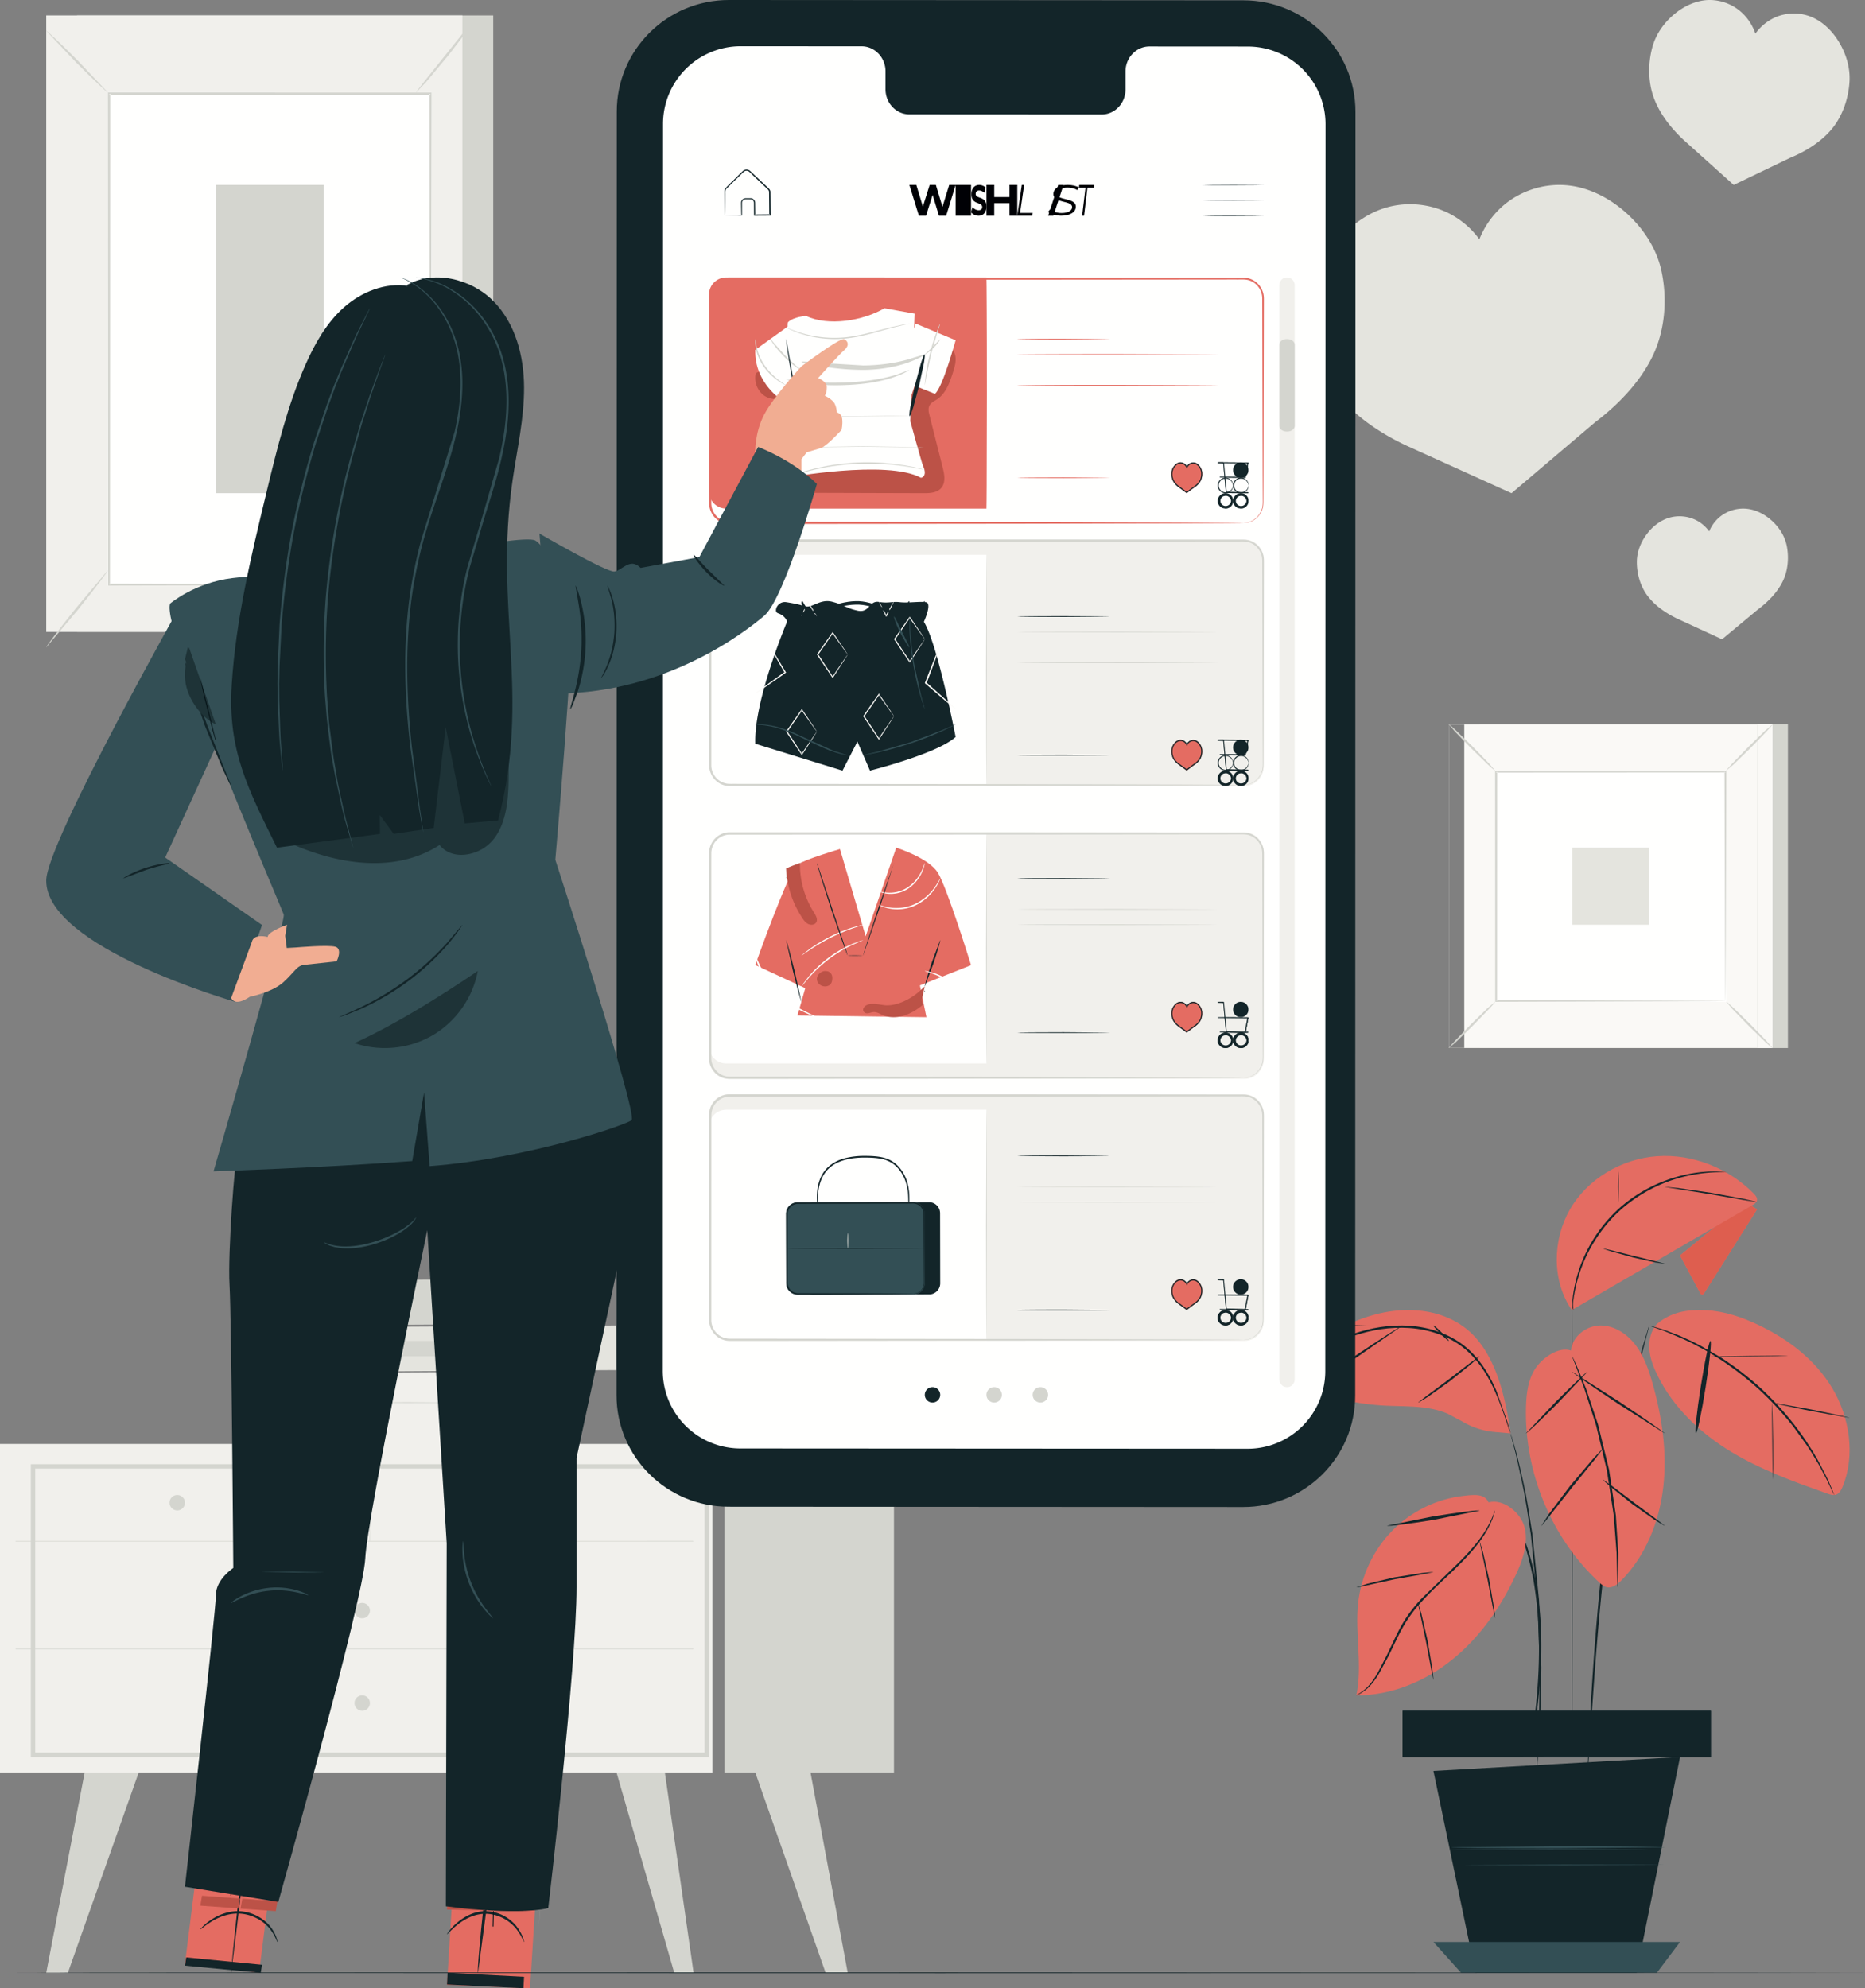 <svg xmlns="http://www.w3.org/2000/svg" width="121" height="129" xmlns:v="https://vecta.io/nano"><rect width="100%" height="100%" fill="#808080" stroke="none"/><style><![CDATA[.B{fill:#132529}.C{fill:#d4d5cf}.D{fill:#fffffe}.E{fill:#e46c62}.F{fill:#334f55}.G{fill:#f1f0ec}.H{fill-rule:evenodd}.I{fill:#bc5247}.J{fill:#e4e4de}.K{fill:#a2a5a2}.L{fill:#051317}.M{fill:#1e3337}]]></style><defs><path d="M0 0h116v82H0V0z" id="A"/><path d="M0 0h68v120H0V0z" id="B"/><clipPath id="C"><use href="#A"/></clipPath><clipPath id="D"><use href="#B"/></clipPath><path id="E" d="M1.056 100.02h14.893 23.53 5.464c.075 0 .075-.04 0-.04H30.051 6.521 1.056c-.075 0-.075.04 0 .04"/><path id="F" d="M35 97.5a.5.5 0 1 1-1 0 .5.5 0 1 1 1 0"/><path id="G" d="M61 90.496a.5.5 0 1 1-1 .008.5.5 0 1 1 1-.008"/><path id="H" d="M81 30.505a.5.5 0 1 1-1-.009.5.5 0 1 1 1 .009"/><path id="I" d="M81 48.505a.5.5 0 1 1-1-.01.5.5 0 1 1 1 .01"/><path id="J" d="M80.998 48.978l.001.022-.002-.001-.001-.489.006-.51c.002.001.003.23.002.512l-.005.488-.002-.001.001-.022"/></defs><path d="M107.784 17.536c-.317-1.425-1.157-2.702-2.235-3.683-1.057-.96-2.379-1.666-3.797-1.821-1.505-.165-3.071.32-4.222 1.308a5.63 5.63 0 0 0-1.55 2.187 5.6 5.6 0 0 0-1.831-1.609c-1.332-.723-2.964-.868-4.402-.39-1.354.45-2.498 1.418-3.331 2.58-.85 1.186-1.404 2.611-1.416 4.072-.015 1.829.542 3.77 1.641 5.23 1.161 1.541 2.895 2.701 4.639 3.518L98.066 32l5.406-4.589c1.535-1.166 2.988-2.665 3.801-4.416.769-1.659.908-3.674.511-5.459m12.21-12.259c.048-.872-.212-1.745-.646-2.487-.426-.727-1.035-1.35-1.782-1.672-.792-.343-1.718-.321-2.496.057a3.22 3.22 0 0 0-1.18 1.003c-.161-.46-.415-.884-.746-1.227a3.09 3.09 0 0 0-2.332-.949c-.805.036-1.576.405-2.207.936-.645.542-1.166 1.271-1.398 2.11-.29 1.05-.287 2.258.085 3.279.392 1.078 1.156 2.031 1.978 2.787L112.481 12l3.646-1.751c1.014-.418 2.035-1.042 2.747-1.915.674-.828 1.061-1.964 1.12-3.057" class="H J"/><g clip-path="url(#C)" transform="translate(0 33)" class="H"><path d="M115.915 2.372c-.131-.606-.485-1.151-.941-1.571-.447-.411-1.008-.715-1.611-.786-.641-.075-1.31.125-1.804.541a2.41 2.41 0 0 0-.668.923c-.204-.282-.469-.521-.774-.689-.565-.311-1.26-.378-1.874-.18-.579.187-1.07.593-1.428 1.084-.366.5-.607 1.104-.617 1.724-.013.776.218 1.602.682 2.225.489.658 1.224 1.157 1.965 1.509l2.88 1.327 2.319-1.93c.658-.49 1.282-1.121 1.635-1.862.333-.701.399-1.556.236-2.315" class="J"/><path d="M0 82h46.217V60.686H0V82z" class="G"/></g><g class="H"><g class="C"><path d="M2.287 113.715h43.426v-18.43H2.287v18.43zM2 114h44V95H2v19zm45 1h11V93H47v22z"/><use href="#E"/><path d="M24.015 99.957l.005-5.899c-.002-.077-.04-.077-.041 0l.005 5.899c.001.057.029.058.031 0"/><use href="#F"/><use href="#F" x="-23"/><use href="#F" x="-11" y="7"/><path d="M5.494 115L3 128h1.403L9 115H5.494m37.642 0L45 128h-1.254L40 115h3.136m9.449 0L55 128h-1.434L49 115h3.585"/><use href="#F" x="-11" y="13"/><use href="#E" y="7"/><path d="M18.015 86L18 83.078 31.985 83 32 85.922 18.015 86"/></g><path d="M18.024 94L18 89.094 33.976 89 34 93.906 18.024 94" class="G"/><g class="C"><path d="M31 94c-.015 0-.027-1.119-.027-2.5L31 89c.015 0 .027 1.119.027 2.5L31 94m1 0c-.015 0-.026-1.119-.026-2.5L32 89c.015 0 .027 1.119.027 2.5L32 94m-11 0c-.015 0-.026-1.119-.026-2.5L21 89c.015 0 .027 1.119.027 2.5L21 94"/><path d="M22 94c-.015 0-.027-1.119-.027-2.5L22 89c.015 0 .026 1.119.026 2.5L22 94m1-3c0-.015 1.567-.027 3.5-.027L30 91c0 .015-1.567.027-3.5.027S23 91.015 23 91"/></g><path d="M21.015 89L21 86.106 39.985 86 40 88.893 21.015 89" class="J"/><path d="M37 89a1 1 0 1 1 0-2 1 1 0 1 1 0 2m-15-1h13v-1H22v1zM5 41h27V1H5v40z" class="C"/><path d="M3 41h27V1H3v40z" class="G"/><path d="M7 38h21V6H7v32z" class="D"/><path d="M27.931 37.939l-.004-.156-.004-.452-.009-1.748-.019-6.564-.034-22.943.069.07-20.853.006h-.003l.076-.076-.015 31.862-.06-.061 15.18.032 4.194.016 1.101.007.381.007-.368.007-1.089.007-4.18.016L7.076 38h-.06v-.061L7 6.076V6h.078l20.853.006H28v.07l-.034 22.99-.019 6.548-.008 1.733-.004.444-.004.148m3.068-36.938c.017.013-.182.313-.523.783l-1.378 1.799-1.451 1.738-.646.679c-.017-.015.2-.301.56-.755l1.413-1.766 1.412-1.767.612-.711" class="C"/><path d="M27 37c1.139 1.81 2.484 3.491 4 5l-4-5" class="D"/><path d="M30.999 41.999c-.015.015-.287-.221-.697-.634s-.953-1.007-1.508-1.7-1.015-1.355-1.328-1.845-.483-.808-.465-.819.226.282.563.754l1.36 1.807 1.464 1.724.611.714" class="C"/><path d="M3 42l4-5" class="D"/><path d="M6.999 37.001c.036.029-.83 1.172-1.934 2.552L3.001 42c-.036-.029.83-1.172 1.935-2.553l2.063-2.446M3.001 2c.038-.024.964.852 2.068 1.956L6.999 6c-.038.024-.964-.852-2.068-1.956L3.001 2M14 32h7V12h-7v20zm82 36h20V47H96v21z" class="C"/><path d="M95 68h20V47H95v21z" fill="#faf9f6"/><path d="M94.012 67.987h19.976V47.012H94.012v20.975zM94 68h20V47H94v21z" class="C"/><path d="M97 65h15V50H97v15z" class="D"/><g class="C"><path d="M96.999 65.001c.013.016-.143.197-.406.478l-1.044 1.075-1.074 1.043-.475.402c-.014-.015.141-.195.403-.477l1.046-1.077 1.075-1.045.473-.399m15.004 0c.016-.013.198.143.479.405l1.075 1.045 1.043 1.073.401.475c-.014.014-.195-.141-.476-.403l-1.078-1.047-1.044-1.076-.4-.472m0-15.002c-.013-.016.143-.198.405-.479l1.045-1.075 1.073-1.043.475-.401c.014.015-.141.195-.403.477l-1.047 1.077-1.076 1.045-.472.399m-15.002 0c-.016.013-.197-.143-.478-.405l-1.075-1.044-1.043-1.074-.402-.475c.015-.014.195.141.477.403l1.077 1.047 1.045 1.076.399.472"/><path d="M111.942 64.945a.71.71 0 0 1-.003-.072l-.003-.207-.007-.804-.015-3.033-.029-10.766.057.055-14.874.008h-.001l.066-.063-.009 14.882-.056-.054 10.772.028 3.025.014.801.007.206.003.072.003s-.021.002-.065.003l-.201.003-.79.006-3.013.014L97.066 65h-.057v-.055L97 50.063V50h.068l14.874.008H112v.055l-.03 10.801-.014 3.021-.007.793-.003.202-.004.066"/></g><path d="M102 60h5v-5h-5v5z" class="J"/><g class="B"><path d="M91 114h20v-3H91v3z"/><path d="M91.069 113.927h19.863v-2.854H91.069v2.854zM91 114h20v-3H91v3z"/><path d="M109 114l-2.823 14H95.729L93 114.902l16-.902"/></g><path d="M109 126l-1.506 2H94.796L93 126h16" class="F"/><g class="B"><path d="M101.986 114c.013 0 .031-6.492.038-14.499L102.014 85c-.013 0-.031 6.491-.039 14.501l.011 14.499m-3.985-16c-.005.002.015.053.058.147l.194.41.142.295.144.359.168.412.161.47c.237.655.425 1.46.607 2.355a25.57 25.57 0 0 1 .336 2.946c.106 2.103-.028 4.009-.172 5.382l-.192 1.625-.055.443-.009.155a.58.58 0 0 0 .039-.152l.084-.439.241-1.622c.171-1.374.323-3.286.217-5.398-.06-1.055-.183-2.057-.35-2.96-.191-.9-.391-1.707-.643-2.364l-.172-.47-.18-.411-.157-.357-.155-.292-.221-.4-.086-.135"/><path d="M98 93c-.003.001.014.077.049.218l.16.615.118.444.124.534.287 1.307.155.765.144.836.285 1.854.422 4.298.155 4.33-.052 3.541-.058 1.358-.056 1.025-.038.648-.006.227a1.68 1.68 0 0 0 .028-.224l.058-.645.075-1.025.075-1.359.075-3.547-.146-4.342-.432-4.308-.295-1.858-.151-.837-.162-.765-.303-1.304-.133-.532-.127-.44-.18-.607L98 93m5.003 22c.003 0 .007-.025.012-.075l.02-.221.062-.852.21-3.133c.182-2.646.445-6.3.923-10.318a120.89 120.89 0 0 1 .821-5.647l.459-2.45c.147-.767.307-1.477.453-2.125.137-.65.291-1.232.415-1.745l.337-1.313.218-.829.053-.216c.011-.049.016-.074.013-.075s-.012.024-.028.071l-.067.213-.245.822a30.14 30.14 0 0 0-.362 1.308c-.132.512-.293 1.094-.438 1.743l-.471 2.124c-.166.765-.313 1.587-.473 2.451-.302 1.731-.589 3.641-.834 5.652-.477 4.023-.724 7.681-.879 10.328l-.163 3.136-.034.853-.005.222a.37.37 0 0 0 .003.076"/></g><path d="M101.924 87.629c.084-.923.993-1.619 1.898-1.629s1.747.546 2.3 1.279.858 1.629 1.107 2.519c.609 2.174.942 4.458.682 6.704s-1.15 4.457-2.722 6.044c-.256.258-.587.516-.938.439-.192-.041-.349-.178-.494-.313-3.09-2.86-4.874-7.144-4.751-11.409.024-.854.134-1.743.595-2.454s1.537-1.467 2.323-1.182M109 81.456l1.293 2.419c.03.056.07.12.132.124.068.006.119-.06.156-.12L114 78.461l-.788-.461L109 81.456" class="E"/><path d="M110.434 84c-.071-.006-.111-.069-.141-.125L109 81.456 113.212 78l.788.461-3.419 5.419c-.035.057-.084.12-.147.12" fill="#de5e4f"/><path d="M101.976 85l11.729-6.812c.119-.069.249-.151.285-.283.047-.171-.083-.336-.208-.463-1.614-1.638-3.957-2.587-6.269-2.424s-4.534 1.479-5.666 3.469-1.169 4.623.129 6.513" class="E"/><g class="B"><path d="M112 76.042c0-.005-.052-.011-.152-.019l-.438-.021a8.83 8.83 0 0 0-1.607.126 9.55 9.55 0 0 0-2.289.688 9.49 9.49 0 0 0-2.457 1.578 9.4 9.4 0 0 0-1.832 2.264c-.449.777-.743 1.534-.92 2.186s-.259 1.195-.287 1.571c-.021.187-.013.235-.018.334a.56.56 0 0 0 .09.25c.012.001-.064-.207-.018-.579a9.9 9.9 0 0 1 .327-1.55c.367-1.277 1.217-2.999 2.751-4.374a9.72 9.72 0 0 1 4.67-2.273 9.98 9.98 0 0 1 1.59-.168l.59-.014m-8 4.961c-.006.013.208.091.561.2l1.403.387 1.43.318.606.091c.005-.014-.218-.073-.581-.162l-1.415-.346-1.41-.356-.594-.131"/><path d="M105.021 76c-.013-.003-.042.443-.049.998l.026 1.002c.014-.001.017-.448.023-.999V76M114 77.998c.005-.013-.32-.094-.855-.207l-2.108-.395-2.139-.31-.898-.084c-.003.014.333.067.878.151l2.126.337 2.114.367.882.141"/></g><path d="M107.496 85.904c.955-.792 1.966-.947 3.164-.895s2.365.451 3.463.976c1.874.896 3.635 2.217 4.755 4.087s1.509 4.344.671 6.382c-.084.203-.193.415-.38.503-.197.092-.423.02-.627-.052-2.131-.759-4.277-1.525-6.236-2.714s-3.743-2.842-4.795-5.003c-.252-.519-.463-1.075-.504-1.66s.107-1.208.489-1.622" class="E"/><g class="B"><path d="M107 86.001a.79.79 0 0 0 .156.066l.455.163.329.114.385.156.928.401.532.252.564.301c.393.201.791.459 1.215.719.831.548 1.712 1.207 2.568 1.985.85.786 1.59 1.612 2.217 2.402l.84 1.164.358.544.308.518c.204.325.355.64.5.908l.198.378.151.326.213.449.082.153c.005-.002-.015-.058-.057-.164l-.191-.461-.14-.332-.189-.384-.484-.923-.303-.525-.354-.552c-.239-.386-.533-.769-.835-1.179a20.77 20.77 0 0 0-2.224-2.426 20.36 20.36 0 0 0-2.593-1.99l-1.229-.712-.57-.296-.538-.245c-.34-.165-.663-.274-.941-.383l-.39-.146-.334-.103-.463-.138-.164-.039"/><path d="M115 91.002c-.011.026 1.099.269 2.48.544l2.52.451c.011-.026-1.099-.269-2.48-.544l-2.52-.451m.017 4.998c.006 0 .014-.28.019-.733l-.002-1.771-.034-1.768-.034-.729c-.007.001-.006.282-.001.734l.02 1.767.016 1.767.016.733m-4.99-3c.089.003.373-1.338.634-2.995s.401-3.003.312-3.005-.373 1.338-.634 2.995-.401 3.003-.312 3.005"/><path d="M116 87.969c-.001-.007-.282-.009-.734-.008l-1.768.015-1.767.029-.731.026c0 .007.28.009.733.008l1.769-.015 1.768-.029.73-.026M104.943 103a.65.65 0 0 0 .018-.156l.022-.447.007-1.645-.155-2.438-.44-2.963-.713-2.92-.782-2.336-.632-1.542-.191-.412-.076-.141c-.005.002.012.054.048.151l.164.421.586 1.554.749 2.337.699 2.912.451 2.951.186 2.428.041 1.642.006.447.012.156"/><path d="M104.001 96.001c-.015.013.185.203.526.494l1.379 1.097 1.452 1.026.641.381c.015-.015-.207-.186-.57-.455l-1.418-1.054-1.407-1.065-.603-.424m-4 2.999c.02.011.245-.269.601-.724L102 96.5l1.428-1.758.571-.742c-.018-.012-.275.246-.668.68l-1.47 1.736-1.359 1.803-.501.781M102 89.001c-.022.036 1.303.961 2.959 2.065L108 92.999c.022-.036-1.302-.961-2.96-2.065L102 89.001"/><path d="M99.001 92.999c.03.031.949-.839 2.053-1.943l1.945-2.056c-.03-.031-.949.838-2.053 1.942l-1.945 2.056"/></g><path d="M98 93l-1.033-.091a4.91 4.91 0 0 1-2.087-.676l-.973-.516c-1.277-.543-2.703-.446-4.078-.519-2.244-.119-4.465-.72-6.487-1.755-.117-.06-.22-.151-.283-.271-.212-.409.182-.773.521-.994 1.741-1.135 3.513-2.284 5.487-2.847s4.215-.468 5.9.758C96.946 87.529 97.666 90.486 98 93" class="E"/><g class="B"><path d="M83 88.997c.002.005.063-.025.176-.086l.492-.271 1.816-.975c.776-.387 1.717-.824 2.811-1.139s2.347-.486 3.644-.311c1.291.179 2.48.708 3.321 1.5.847.79 1.364 1.745 1.73 2.556.364.818.589 1.514.752 1.99l.185.55.073.189c.004-.001-.012-.07-.046-.198l-.16-.559-.715-2.015c-.357-.822-.871-1.797-1.734-2.613s-2.074-1.362-3.387-1.544c-1.319-.178-2.597-.004-3.696.325s-2.046.776-2.82 1.177l-1.799 1.018-.479.295-.162.112"/><path d="M85 89.999c.021.031 1.382-.839 3.038-1.943L91 86.001c-.021-.031-1.382.838-3.038 1.943L85 89.999m2-4.033c-.007.011.433.047.99.063l1.01-.004c0-.012-.448-.02-.998-.036L87 85.966m6.003.034c-.032.011.164.244.438.52s.523.491.555.479-.164-.244-.438-.52-.523-.49-.555-.479M92 90.999c.009.016.253-.12.633-.364l1.441-1.024 1.379-1.113.546-.496c-.011-.016-.241.144-.603.416l-1.401 1.079-1.415 1.055-.581.448"/></g><path d="M96.574 97.476c.988-.266 2.166.713 2.369 1.733s-.172 2.064-.611 3.003c-.973 2.08-2.316 4.009-4.085 5.445S90.262 110.012 88 110c.418-1.976-.111-4.041.122-6.048.203-1.752 1.005-3.426 2.236-4.668s2.882-2.042 4.604-2.231c.63-.069 1.36-.17 1.612.423" class="E"/><g class="B"><path d="M88 110c.002.004.053-.018.148-.064s.229-.124.388-.243c.326-.229.699-.672 1.024-1.273l.53-.981.558-1.147c.198-.402.415-.819.685-1.226a9.81 9.81 0 0 1 .943-1.193c.71-.775 1.472-1.446 2.132-2.087s1.222-1.253 1.625-1.814a6.53 6.53 0 0 0 .794-1.411l.139-.414.032-.148c-.013-.004-.072.197-.224.543s-.412.831-.826 1.376-.97 1.15-1.636 1.781l-2.146 2.086c-.358.392-.682.796-.954 1.212s-.491.838-.686 1.243l-.546 1.151-.512.985c-.312.602-.661 1.038-.969 1.277-.303.242-.508.333-.499.346"/><path d="M92.996 109c.015-.004-.01-.294-.073-.757l-.301-1.792-.403-1.751-.217-.7c-.015.008.045.287.143.736l.37 1.758.332 1.773.149.733M88 102.997c.006.018.285-.045.733-.148l1.757-.381 1.774-.319.735-.143c-.003-.016-.29 0-.751.054l-1.789.283-1.755.419-.705.235M96.997 105c.013-.003-.015-.291-.08-.752l-.305-1.786-.399-1.755-.211-.707c-.014.006.044.286.142.735l.369 1.761.334 1.772.151.732M90 98.987c.004.063 1.351-.104 3.008-.373L96 98.013c-.004-.063-1.351.103-3.008.373L90 98.987"/></g><path d="M91 114c0 .013 4.477.024 9.999.024L111 114c0-.014-4.477-.025-10.001-.025L91 114m3 6c0 .013 2.91.025 6.5.025L107 120c0-.014-2.91-.025-6.5-.025L94 120m1 1c0 .013 2.91.025 6.5.025L108 121c0-.014-2.91-.025-6.5-.025L95 121" class="F"/></g><g clip-path="url(#D)" transform="translate(40)" class="H"><path d="M54.13 119.857c0 .039 3.105.07 6.935.07l6.935-.07c0-.039-3.105-.071-6.935-.071l-6.935.071" class="F"/><path d="M40.65 97.78l-33.382-.02C3.253 97.758-.001 94.518 0 90.522L.016 7.235C.017 3.238 3.275-.002 7.292 0l33.383.02c4.015.002 7.268 3.243 7.267 7.238l-.017 83.287c0 3.998-3.258 7.238-7.276 7.235" class="B"/></g><g class="H"><path d="M80.971 3.019l-6.395-.004c-.858 0-1.553.728-1.553 1.626v1.162c0 .899-.696 1.627-1.553 1.626l-12.466-.007c-.858 0-1.553-.729-1.553-1.628V4.632c0-.898-.695-1.627-1.553-1.628l-2.249-.001L48.051 3a5.04 5.04 0 0 0-5.035 5.042L43 88.936a5.04 5.04 0 0 0 5.029 5.044l32.92.019a5.04 5.04 0 0 0 5.035-5.042L86 8.064a5.04 5.04 0 0 0-5.029-5.044" class="D"/><use href="#G" class="B"/><g class="C"><use href="#G" x="4"/><use href="#G" x="7"/></g><path d="M47.043 13.976a.53.53 0 0 1 .077-.005l.214-.008.787-.02-.025.024-.01-.55c.001-.103-.009-.198.001-.317.021-.119.132-.225.267-.237l.377-.002c.144.017.266.15.262.297l.01.801-.042-.039.993-.01-.043.042-.011-1.191-.003-.303c-.001-.092-.057-.152-.138-.222l-.434-.412-.419-.398-.203-.193c-.07-.065-.124-.131-.203-.146a.27.27 0 0 0-.224.041c-.059.048-.124.118-.184.174l-.357.346-.627.621c-.071.105-.045.235-.05.355l-.001.336-.005.542-.005.347-.006.126a.76.76 0 0 1-.007-.114l-.011-.341-.014-.547-.007-.344-.003-.188a.39.39 0 0 1 .055-.202c.185-.218.403-.409.629-.64l.353-.349.192-.183c.081-.06.191-.081.292-.055.107.023.177.107.241.165l.204.192.42.396.435.411c.071.059.169.16.165.28l.003.305.009 1.191v.042h-.043l-.993.006h-.041v-.04l-.004-.801c.004-.114-.087-.214-.197-.228l-.359-.001c-.105.008-.193.089-.211.182-.01.095-.002.208-.005.305v.55.024h-.025l-.802-.007-.208-.004-.068-.004" class="B"/><path d="M83.521 90h-.042c-.265 0-.479-.231-.479-.516V18.516c0-.285.215-.515.479-.515h.042c.265 0 .479.231.479.515v70.969c0 .285-.214.516-.479.516" class="G"/><path d="M83.521 28h-.042c-.264 0-.479-.163-.479-.364v-5.273c0-.201.215-.364.479-.364h.042c.264 0 .479.163.479.364v5.273c0 .201-.215.364-.479.364" class="C"/><path d="M80.735 34H47.266C46.567 34 46 33.414 46 32.691V19.309c0-.723.567-1.308 1.266-1.308h33.469c.699 0 1.266.586 1.266 1.308v13.383c0 .723-.567 1.309-1.266 1.309" class="D"/><path d="M64 33H47.122c-.62 0-1.122-.496-1.122-1.107V19.107c0-.612.502-1.107 1.122-1.107H64v15" class="E"/><path d="M59.948 32h-.026l-8.656-.026c-.275-.001-.603-.031-.738-.28-.117-.215-.028-.483.055-.715a10.1 10.1 0 0 0 .397-5.282 1.26 1.26 0 0 1-.676.192 1.28 1.28 0 0 1-.78-.26 1.42 1.42 0 0 1-.485-1.43L57.673 21a19.23 19.23 0 0 1 3.448 1.231c.299.14.613.305.771.605.209.396.076.885-.061 1.314-.211.659-.458 1.368-1.018 1.746-.191.129-.425.228-.522.443-.085.19-.036.413.016.616l.849 3.36c.112.443.21.963-.067 1.319-.259.334-.725.366-1.14.366" class="I"/><g class="D"><path d="M59.874 30.2c-.059-.127-.815-2.873-.815-2.873l.14-2.924.137-4.052L57.382 20c-1.415.828-3.649 1.175-5.084.502 0 0-.778.038-1.158.389-.147.136.09 1.317.304 2.48l.857 4.268L51 31s6.557-1.2 8.752 0c0 0 .465-.066.121-.8"/><path d="M49.002 22.7l2.363-1.7.635 3.793L50.782 26s-1.846-1.115-1.781-3.3M59.413 21L62 22.076s-.85 3.12-1.346 3.478l-1.312-.532-.323.978L59 22.085 59.413 21"/></g><g class="C"><path d="M51 24.999c-.003.006-.054-.016-.143-.062a3.63 3.63 0 0 1-.359-.217 3.82 3.82 0 0 1-.965-.956 3.4 3.4 0 0 1-.346-.649c-.084-.209-.132-.406-.156-.573s-.035-.302-.03-.396l.014-.145c.019 0 .017.207.084.531a3.18 3.18 0 0 0 .172.555c.086.202.2.417.344.63a4.29 4.29 0 0 0 .925.954l.458.33M52 23.999c-.004.005-.047-.011-.124-.044s-.171-.096-.282-.177c-.221-.161-.494-.405-.767-.687a6.98 6.98 0 0 1-.638-.751c-.144-.201-.2-.337-.186-.34s.094.121.256.312l.661.733.733.694.251.191c.065.04.101.064.097.069M59 21.001c.002.006-.112.029-.315.072l-.853.209-1.256.345c-.475.125-1.004.254-1.574.321a7.14 7.14 0 0 1-2.905-.252 5.98 5.98 0 0 1-.817-.311l-.21-.105a.28.28 0 0 1-.07-.042c.003-.006.107.041.296.119s.467.183.821.285a7.38 7.38 0 0 0 2.873.227c.563-.067 1.088-.192 1.563-.313l1.262-.329.863-.185.238-.036.084-.007m1 2.008c0 .009-.027.031-.08.063l-.231.126a6.23 6.23 0 0 1-.853.353c-.722.25-1.725.445-2.832.452a16.65 16.65 0 0 1-2.834-.258l-.857-.166-.233-.061c-.053-.018-.081-.031-.081-.041s.028-.016.082-.018l.234.008.858.074 2.831.173c1.105-.008 2.105-.169 2.826-.368l.854-.26.233-.072c.053-.013.081-.015.082-.005m-.999.995c.002.012-.105.075-.302.18-.098.057-.219.107-.361.163l-.483.174c-.719.23-1.724.412-2.836.46a16.08 16.08 0 0 1-2.846-.107l-.859-.156-.312-.103c.001-.011.114.002.316.037l.859.101a20.56 20.56 0 0 0 2.84.057c1.109-.048 2.11-.21 2.829-.408a4.7 4.7 0 0 0 .483-.148l.363-.135.31-.114M59 26.961c.001.002-.097.007-.273.014l-.749.025-2.479.04a70.57 70.57 0 0 1-2.481-.029l-.747-.032-.271-.018a4.71 4.71 0 0 1 .276.006l.748.022 2.475.02 2.476-.03.75-.015.276-.003M60 29.043c-.001.002-.113.001-.315-.004l-.856-.02L56 28.987l-2.829.032-.856.02-.315.004a5.98 5.98 0 0 1 .312-.016l.855-.03L56 28.956l2.833.041.855.03.312.016"/><path d="M60.997 22c.026.006-.117.259-.397.539s-.578.472-.598.461.236-.22.509-.495l.487-.504"/></g><path d="M51.002 22a1.34 1.34 0 0 1 .049.234l.114.641.374 2.116.351 2.122.089.647.019.24c-.005.001-.023-.082-.049-.233l-.114-.641-.374-2.116-.351-2.122-.09-.647-.019-.24M59.98 23c.019 0 .024.057.016.158a5.12 5.12 0 0 1-.06.43l-.3 1.415-.38 1.413-.147.428c-.041.101-.072.157-.091.157s-.024-.056-.016-.158a5.1 5.1 0 0 1 .06-.429l.3-1.416.38-1.414.146-.427c.041-.101.072-.157.091-.156" class="B"/><path d="M60.999 21c.011.007-.067.221-.183.571l-.405 1.392-.299 1.435-.109.602c-.005-.001-.003-.06.005-.167l.05-.449c.05-.377.141-.894.279-1.452a13 13 0 0 1 .429-1.39l.162-.403c.041-.093.066-.143.071-.14M60 30.487c-.001.003-.033-.002-.093-.014l-.261-.053-.413-.081-.55-.092-.672-.085-.776-.064H55.45c-.632.038-1.231.113-1.77.203l-.759.152-.653.161-.531.153-.397.127-.25.083L51 31a.4.4 0 0 1 .083-.038l.244-.096.392-.139.529-.165.653-.171.762-.159c.541-.094 1.143-.171 1.78-.21s1.245-.026 1.797.006l.78.072.674.095.55.103.411.094.257.067.088.028" class="C"/><g class="E"><path d="M64 33c-.014 0-.026-3.358-.026-7.499L64 18c.014 0 .026 3.358.026 7.501L64 33"/><path d="M80.686 33.928c0-.006.088 0 .256-.035a1.27 1.27 0 0 0 .645-.378 1.31 1.31 0 0 0 .279-.485c.069-.199.061-.431.059-.683l-.007-1.736-.024-11.061c0-.148.002-.289-.025-.428a1.28 1.28 0 0 0-.153-.394c-.145-.243-.375-.44-.646-.529-.267-.097-.572-.055-.876-.064l-.921.001-3.865.004-8.528.007-19.542.006c-.41-.002-.81.227-1.017.589a1.22 1.22 0 0 0-.17.591l-.002.658v2.622l-.001 5.126v4.944c.011.383.213.747.517.96a1.18 1.18 0 0 0 .508.201c.177.023.379.009.568.013l2.28.002 15.96.016 10.76.024 2.925.014.761.008a6.47 6.47 0 0 1 .259.008l-.259.008-.761.008-2.925.014-10.76.024-15.96.016-2.28.001c-.194-.004-.38.011-.587-.014-.202-.029-.399-.105-.568-.224a1.38 1.38 0 0 1-.579-1.073l-.005-4.95L46 22.613v-2.622l.002-.663a1.38 1.38 0 0 1 .192-.666c.232-.406.683-.664 1.143-.662l19.542.006 8.528.007 3.865.004.921.001h.453c.153 0 .312.02.459.072a1.32 1.32 0 0 1 .703.579 1.39 1.39 0 0 1 .166.43c.031.151.026.306.026.45l-.024 11.061-.007 1.736c-.001.249.007.49-.068.694-.068.204-.175.37-.293.495a1.26 1.26 0 0 1-.664.372c-.171.03-.259.02-.259.02M72 22c0 .014-1.343.026-3 .026s-3-.012-3-.026 1.343-.026 3-.026L72 22"/><path d="M79 23c0 .014-2.911.026-6.5.026S66 23.014 66 23s2.91-.026 6.5-.026L79 23m0 2c0 .014-2.911.026-6.5.026S66 25.015 66 25s2.91-.026 6.5-.026L79 25m-1.003 5.663a.8.8 0 0 0-.15-.404c-.082-.114-.185-.202-.306-.237a.43.43 0 0 0-.378.075c-.066.05-.12.12-.158.201-.034-.074-.081-.139-.139-.189a.43.43 0 0 0-.374-.1c-.122.027-.231.11-.316.216a.8.8 0 0 0-.169.394c-.022.186.003.39.081.554.082.172.218.314.359.421l.548.405.518-.392a1.15 1.15 0 0 0 .377-.397 1.03 1.03 0 0 0 .107-.548"/></g><g class="B"><path d="M76.593 30.076c-.027 0-.052.003-.078.008-.102.023-.205.092-.288.196a.72.72 0 0 0-.155.357.94.94 0 0 0 .074.507 1.1 1.1 0 0 0 .336.39l.512.375.486-.364c.158-.105.28-.232.354-.367s.112-.322.098-.501a.73.73 0 0 0-.137-.367.55.55 0 0 0-.279-.215c-.114-.034-.241-.009-.34.067-.059.044-.108.106-.143.18l-.029.059-.028-.06a.5.5 0 0 0-.125-.168.4.4 0 0 0-.259-.098zM76.997 32l-.018-.013-.531-.389a1.17 1.17 0 0 1-.357-.417c-.076-.158-.106-.36-.083-.555.018-.141.078-.283.172-.398a.6.6 0 0 1 .323-.219.45.45 0 0 1 .387.102.57.57 0 0 1 .116.14c.037-.061.083-.113.136-.153.113-.086.259-.115.391-.077.146.042.25.153.313.239a.82.82 0 0 1 .152.409 1.02 1.02 0 0 1-.108.548 1.15 1.15 0 0 1-.377.392 7.09 7.09 0 0 0-.498.374l-.018.014h0zM81 31.997l-.028.002-.083.001h-.306l-1.028-.009h-.008l-.001-.012-.022-.239-.157-1.731.006.008-.273-.008-.073-.003-.025-.003.025-.002.073-.002h.274.005l.001.007.164 1.729.022.239-.01-.012 1.028.018.306.009.083.003.028.003"/><path d="M80.57 32l-1.015-.009-.02-.025-.023-.243-.151-1.65-.316-.01c-.029-.002-.045-.003-.045-.031s.018-.03.045-.031l.34-.001.025.024.001.007.165 1.732.014.145 1.363.028c.033.002.048.003.048.032s-.016.03-.048.031l-.082.001h-.3"/><path d="M79.128 30.974l.008-.001.024-.001h.093.348l1.201.007-.01.009.12-.635.064-.333.01.013-1.416-.017-.419-.007-.113-.003-.029-.001-.01-.001.01-.001.029-.001.113-.001.419.001 1.416.01H81l-.002.012-.063.334-.121.635-.002.008h-.009l-1.201-.015-.349-.006-.093-.003-.024-.001-.008-.001"/><path d="M80.794 31h-.009l-1.63-.024-.03-.023.007-.016.024-.007.115-.002h.341l1.146.007.167-.861-1.892-.027-.032-.023.032-.023.139-.002.41.001 1.397.009.018.008.004.018-.064.33-.078.402-.041.213-.023.018"/><path d="M80 31.504l-.027-.112a.47.47 0 0 0-.607-.31c-.162.053-.301.219-.301.414s.132.363.292.419a.47.47 0 0 0 .433-.054c.107-.076.159-.175.179-.245l.03-.112-.005.119a.47.47 0 0 1-.177.274c-.11.088-.298.139-.481.073-.183-.06-.341-.252-.337-.475s.162-.411.346-.469.371-.007.48.083.158.202.172.277l.002.118"/><path d="M79.518 32.169l-.115.02c-.109.036-.223.156-.223.307a.34.34 0 0 0 .216.312.35.35 0 0 0 .321-.04c.088-.062.123-.141.135-.183l.018-.07.002-.013-.002-.012-.016-.07a.36.36 0 0 0-.131-.185.35.35 0 0 0-.205-.067zm-.011.831l-.172-.031a.5.5 0 0 1-.334-.474c0-.236.174-.414.346-.468.198-.068.382.003.479.084.127.101.161.229.171.279l.004.115-.007.116a.47.47 0 0 1-.177.276c-.069.055-.179.104-.308.104h0zM81 31.505l-.027-.113a.46.46 0 0 0-.175-.247.47.47 0 0 0-.432-.063.45.45 0 0 0-.301.414.45.45 0 0 0 .292.419.47.47 0 0 0 .613-.298l.029-.112-.004.118a.48.48 0 0 1-.177.274.51.51 0 0 1-.482.073c-.183-.06-.341-.252-.337-.475a.51.51 0 0 1 .826-.386c.113.089.158.202.172.277l.002.119"/><path d="M80.518 32.169l-.115.021c-.108.035-.222.155-.223.307s.106.273.216.312c.132.05.256.01.322-.04.087-.061.123-.141.136-.184l.016-.069.002-.012-.002-.012-.016-.07a.34.34 0 0 0-.131-.185c-.047-.036-.12-.067-.205-.067zm-.011.831l-.172-.03c-.17-.057-.34-.238-.335-.475s.174-.415.346-.468c.199-.068.383.003.479.084.126.1.161.228.171.278l.004.116-.007.114c-.011.051-.047.177-.177.277a.51.51 0 0 1-.31.103h0z"/><use href="#H"/></g><g class="D"><path d="M80.998 30.978l.001.022-.002-.001-.001-.49.006-.51c.002 0 .003.229.002.512l-.005.488-.002-.001.001-.022"/><path d="M81 30.002a14.88 14.88 0 0 1-.501.002L80 29.998c0-.002.224-.003.501-.002l.499.006"/></g><path d="M72 31c0 .014-1.343.026-3 .026s-3-.012-3-.026 1.343-.026 3-.026L72 31" class="E"/><path d="M80.735 51H47.266C46.567 51 46 50.414 46 49.691V36.309c0-.723.567-1.309 1.266-1.309h33.469c.699 0 1.266.586 1.266 1.309v13.383c0 .723-.567 1.309-1.266 1.309" class="G"/><path d="M64 51H47.122c-.62 0-1.122-.496-1.122-1.107V37.107c0-.611.502-1.107 1.122-1.107H64v15" class="D"/><g class="C"><path d="M64 51c-.014 0-.026-3.358-.026-7.5L64 36c.014 0 .026 3.358.026 7.5L64 51"/><path d="M80.686 50.928c0-.006.088 0 .256-.035s.415-.13.645-.378c.113-.123.215-.286.279-.485.069-.199.061-.431.059-.683l-.007-1.736-.024-11.061c0-.148.002-.289-.025-.428a1.28 1.28 0 0 0-.153-.394c-.145-.244-.375-.44-.646-.53-.267-.097-.572-.055-.876-.064l-.921.001-3.865.004-8.528.007-19.542.006c-.41-.002-.81.228-1.017.589a1.22 1.22 0 0 0-.17.591l-.002.659v2.622l-.001 5.126v4.944c.011.383.213.747.517.96a1.18 1.18 0 0 0 .508.201c.177.023.379.009.568.013l2.28.002 15.96.016 10.76.024 2.925.014.761.008.259.008s-.088.005-.259.008l-.761.008-2.925.014-10.76.024-15.96.016-2.28.001c-.194-.004-.38.011-.587-.014-.202-.029-.399-.105-.568-.224a1.38 1.38 0 0 1-.579-1.074l-.005-4.95L46 39.612v-2.622l.002-.663a1.38 1.38 0 0 1 .192-.666c.232-.406.683-.664 1.143-.662l19.542.006 8.528.007 3.865.004.921.001h.453c.153 0 .312.02.459.072a1.32 1.32 0 0 1 .703.579 1.4 1.4 0 0 1 .166.43c.03.152.026.307.026.45l-.024 11.061-.007 1.736c-.001.249.007.49-.068.695-.068.204-.175.37-.293.495a1.26 1.26 0 0 1-.664.372c-.171.03-.259.02-.259.02"/></g><path d="M72 40c0 .014-1.343.026-3 .026s-3-.012-3-.026 1.343-.026 3-.026L72 40" class="B"/><path d="M79 41c0 .014-2.911.026-6.5.026S66 41.015 66 41s2.91-.026 6.5-.026L79 41m0 2c0 .014-2.911.026-6.5.026S66 43.015 66 43s2.91-.026 6.5-.026L79 43" class="C"/><path d="M77.997 48.664c-.011-.149-.068-.29-.15-.405s-.185-.202-.306-.237c-.127-.037-.268-.01-.378.075a.55.55 0 0 0-.158.201c-.034-.074-.081-.139-.139-.189a.43.43 0 0 0-.374-.1c-.122.027-.231.11-.316.217s-.151.246-.169.394c-.022.185.003.39.081.554.082.173.218.314.359.421l.548.405.518-.392c.145-.097.288-.23.377-.397a1.03 1.03 0 0 0 .107-.548" class="E"/><g class="B"><path d="M76.593 48.076c-.027 0-.052.003-.078.008-.102.023-.205.092-.288.196a.72.72 0 0 0-.155.357c-.022.179.006.363.074.507s.184.275.336.39l.512.375.486-.364c.158-.105.28-.232.354-.367s.112-.322.098-.501a.73.73 0 0 0-.137-.367.55.55 0 0 0-.279-.215c-.115-.034-.242-.008-.34.067-.059.044-.108.106-.143.18l-.029.059-.028-.06a.5.5 0 0 0-.125-.168.4.4 0 0 0-.259-.097zM76.997 50l-.018-.013-.531-.389c-.161-.121-.285-.265-.357-.416a1.03 1.03 0 0 1-.083-.555c.018-.141.078-.283.172-.398a.6.6 0 0 1 .323-.219.45.45 0 0 1 .387.102.57.57 0 0 1 .116.14.54.54 0 0 1 .136-.153c.113-.086.259-.115.391-.077a.61.61 0 0 1 .313.24.82.82 0 0 1 .152.409 1.02 1.02 0 0 1-.108.548 1.15 1.15 0 0 1-.377.392 6.7 6.7 0 0 0-.498.374l-.018.015h0zM81 49.997l-.028.002-.083.002h-.306l-1.028-.01h-.008l-.001-.012-.022-.238-.157-1.73.006.007-.273-.008-.073-.003-.025-.003.025-.002L79.1 48h.274.005l.001.007.164 1.729.022.239-.01-.011 1.028.018.306.008.083.004.028.003"/><path d="M80.57 50l-1.015-.009-.02-.025-.174-1.892-.316-.01c-.028-.002-.045-.003-.045-.031s.017-.03.045-.031l.34-.002.025.024.001.007.165 1.725.014.152 1.362.029c.033.002.048.003.048.032s-.016.03-.048.031l-.082.001h-.3"/><path d="M79.128 48.974l.008-.001h.024l.093-.001h.348l1.201.007-.01.008.12-.635.064-.333.01.012-1.416-.017-.419-.007-.113-.003-.029-.001H79l.01-.001.029-.001.113-.001.419.001 1.416.01H81l-.002.012-.063.333-.121.635-.002.008h-.009l-1.201-.015-.349-.007-.093-.002-.024-.001-.008-.001"/><path d="M80.794 49h0-.009l-1.629-.024-.03-.023.007-.016.023-.007.116-.002h.341l1.146.007.167-.861-1.892-.026-.032-.023.032-.023.139-.002.41.001 1.397.01.018.008.004.018-.064.331-.077.396-.042.219-.023.018"/><path d="M80 49.504l-.027-.112a.47.47 0 0 0-.607-.31c-.162.053-.301.219-.301.414s.132.363.292.419a.47.47 0 0 0 .433-.055c.107-.075.159-.175.179-.244l.03-.112-.005.119c-.015.075-.062.186-.177.273a.51.51 0 0 1-.481.074c-.183-.06-.341-.252-.337-.475s.162-.411.346-.469.371-.007.48.083.158.202.172.277l.002.118"/><path d="M79.518 50.169l-.115.02c-.111.038-.223.155-.223.307a.33.33 0 0 0 .216.312c.13.05.254.01.321-.039.088-.062.123-.141.135-.183l.018-.07.002-.013-.002-.012-.016-.07a.36.36 0 0 0-.131-.185c-.047-.035-.121-.067-.205-.067zm-.011.831l-.172-.031c-.168-.056-.339-.238-.334-.474a.51.51 0 0 1 .825-.384.48.48 0 0 1 .171.279l.004.115-.007.115a.47.47 0 0 1-.177.276.51.51 0 0 1-.308.103h0zM81 49.504l-.027-.112a.47.47 0 0 0-.607-.31.45.45 0 0 0-.301.414.45.45 0 0 0 .292.419c.162.061.331.021.434-.054a.49.49 0 0 0 .179-.245l.029-.112-.004.119a.48.48 0 0 1-.177.274c-.11.088-.298.139-.482.073-.183-.06-.341-.252-.337-.475a.51.51 0 0 1 .346-.469c.184-.058.371-.007.48.083a.49.49 0 0 1 .172.277l.002.118"/><path d="M80.518 50.17l-.115.02a.34.34 0 0 0-.223.307c-.003.154.106.273.216.312.132.051.256.009.322-.039a.36.36 0 0 0 .136-.184l.016-.069.002-.013-.002-.01-.016-.071c-.011-.042-.045-.124-.131-.186-.047-.035-.121-.067-.205-.067zm-.011.831l-.172-.03c-.17-.057-.34-.238-.335-.475s.174-.414.346-.468c.199-.069.383.004.479.084.126.1.161.228.171.278l.004.115-.007.115c-.011.05-.047.177-.177.277-.068.055-.179.103-.309.103h0z"/><use href="#I"/></g><g class="D"><use href="#J"/><path d="M81 48.002c0 .002-.224.003-.501.002L80 47.998a14.88 14.88 0 0 1 .501-.002l.499.006"/></g><path d="M72 49c0 .014-1.343.026-3 .026s-3-.012-3-.026 1.343-.026 3-.026L72 49" class="B"/><path d="M80.735 70H47.266C46.567 70 46 69.414 46 68.692V55.309c0-.723.567-1.309 1.266-1.309h33.469c.699 0 1.266.586 1.266 1.309v13.383c0 .723-.567 1.308-1.266 1.308" class="G"/><path d="M64 69H47.122c-.62 0-1.122-.496-1.122-1.107V55.107c0-.611.502-1.107 1.122-1.107H64v15" class="D"/><g class="C"><path d="M64 69c-.014 0-.026-3.358-.026-7.5L64 54c.014 0 .026 3.358.026 7.5L64 69"/><path d="M80.686 69.928c0-.006.088 0 .256-.035s.415-.13.645-.378a1.31 1.31 0 0 0 .279-.485c.069-.199.061-.431.059-.682l-.007-1.736-.024-11.062c0-.148.002-.289-.025-.428a1.28 1.28 0 0 0-.153-.394 1.21 1.21 0 0 0-.646-.529c-.196-.071-.411-.068-.633-.064h-.244l-.921.001-3.865.004-8.528.007-19.542.006c-.41-.002-.81.227-1.017.589-.107.177-.164.384-.171.591l-.002.659v2.622l-.001 5.125v4.944c.011.383.213.747.517.96a1.18 1.18 0 0 0 .508.201c.12.015.252.014.383.013h.185l2.28.001 15.96.016 10.76.024 2.925.014.761.008.259.008s-.088.005-.259.008l-.761.008-2.925.014-10.76.024-15.96.017-2.28.001c-.063-.002-.125-.001-.187 0-.13.001-.26.003-.401-.014a1.32 1.32 0 0 1-.568-.224 1.38 1.38 0 0 1-.579-1.073l-.005-4.95L46 58.613v-2.622l.002-.664a1.38 1.38 0 0 1 .192-.665c.232-.406.683-.664 1.143-.662l19.542.006 8.528.007 3.865.004.921.001h.453c.153 0 .312.02.459.072.296.099.546.313.703.579a1.4 1.4 0 0 1 .166.429c.03.152.026.307.026.45l-.024 11.062-.007 1.736c-.001.249.007.49-.068.694-.068.204-.175.37-.293.495a1.26 1.26 0 0 1-.664.372c-.171.03-.259.02-.259.02"/></g><path d="M72 57c0 .014-1.343.026-3 .026s-3-.012-3-.026 1.343-.026 3-.026L72 57" class="B"/><path d="M79 59c0 .014-2.911.026-6.5.026S66 59.014 66 59s2.91-.026 6.5-.026L79 59m0 1c0 .014-2.911.026-6.5.026S66 60.015 66 60s2.91-.026 6.5-.026L79 60" class="C"/><path d="M77.997 65.664c-.011-.149-.068-.29-.15-.405s-.185-.202-.306-.237c-.127-.037-.268-.009-.378.075a.55.55 0 0 0-.158.201c-.034-.073-.081-.139-.139-.188a.43.43 0 0 0-.374-.1c-.122.027-.231.11-.316.217s-.151.246-.169.394c-.022.186.003.39.081.554a1.18 1.18 0 0 0 .359.421l.548.405.518-.392c.145-.097.288-.23.377-.397a1.03 1.03 0 0 0 .107-.548" class="E"/><g class="B"><path d="M76.593 65.076c-.026 0-.052.003-.078.008a.54.54 0 0 0-.288.196.72.72 0 0 0-.155.357.94.94 0 0 0 .075.507c.069.144.184.276.336.39l.512.375.486-.363c.158-.105.28-.232.354-.368s.112-.322.098-.502a.73.73 0 0 0-.137-.367c-.056-.077-.149-.177-.279-.215a.39.39 0 0 0-.34.067.49.49 0 0 0-.143.179l-.028.059-.028-.059c-.032-.067-.075-.125-.125-.168a.4.4 0 0 0-.259-.098zM76.997 67l-.018-.013-.531-.389c-.161-.121-.284-.265-.357-.416a1.03 1.03 0 0 1-.083-.555.8.8 0 0 1 .172-.398.6.6 0 0 1 .323-.219.45.45 0 0 1 .387.102c.044.037.084.085.116.14.037-.061.083-.113.135-.153.114-.087.261-.115.391-.077a.62.62 0 0 1 .313.239.82.82 0 0 1 .152.409 1.02 1.02 0 0 1-.108.549 1.15 1.15 0 0 1-.377.393 6.89 6.89 0 0 0-.498.374l-.018.014h0zM81 66.997l-.028.002-.083.002h-.306l-1.028-.01h-.008l-.001-.012-.022-.239-.157-1.731.006.007-.273-.007-.073-.004-.025-.003.025-.002.073-.001h.274.005l.001.007.164 1.73.022.238-.01-.012 1.028.018.306.008.083.004.028.003"/><path d="M80.57 67l-1.015-.009-.02-.025-.174-1.892-.316-.01c-.027-.002-.045-.002-.045-.031s.018-.03.045-.03l.071-.001h.268l.025.024.001.007.165 1.729.014.148 1.362.029c.033.002.048.003.048.032s-.016.03-.048.03l-.081.001h-.3"/><path d="M79.128 66.974l.008-.001.024-.001h.093.348l1.201.008-.01.008.12-.635.064-.334.01.013-1.416-.017-.419-.007-.113-.003-.029-.001-.01-.001.01-.001h.029l.113-.001.419.001 1.416.01H81l-.002.012-.063.334-.121.635-.002.008h-.009l-1.201-.016-.349-.006-.093-.003-.024-.001-.008-.001"/><path d="M80.794 67h-.009l-1.174-.015-.341-.006-.115-.004-.03-.023.007-.016.023-.007h.019.437l1.146.007.167-.862-1.538-.019-.215-.003-.139-.004-.032-.023.032-.023h.023.006l.111-.001.815.004.992.007.017.008.004.018-.183.945-.023.018"/><path d="M80 67.504l-.027-.112c-.02-.069-.069-.17-.175-.247a.47.47 0 0 0-.432-.064.45.45 0 0 0-.301.414c-.004.195.132.364.292.419.16.062.33.022.433-.054s.159-.175.179-.244l.03-.112-.005.119a.47.47 0 0 1-.177.274c-.11.088-.298.139-.481.073-.183-.06-.341-.251-.337-.475s.162-.412.346-.468c.185-.064.371-.008.48.082s.158.202.172.276l.002.119"/><path d="M79.518 67.17l-.115.02c-.11.037-.222.154-.222.306a.33.33 0 0 0 .216.312c.132.05.255.01.321-.04a.34.34 0 0 0 .135-.182l.018-.07.002-.013-.002-.012-.016-.069c-.012-.043-.046-.124-.131-.185-.047-.036-.121-.067-.206-.067zm-.011.83l-.172-.031a.5.5 0 0 1-.334-.475.5.5 0 0 1 .346-.467c.2-.07.382.003.479.083.126.103.161.229.171.278l.004.115-.007.115a.47.47 0 0 1-.177.275.5.5 0 0 1-.308.104h0z"/><path d="M81 67.504l-.027-.112a.46.46 0 0 0-.175-.247.47.47 0 0 0-.432-.064c-.161.054-.3.22-.301.415a.45.45 0 0 0 .292.419.47.47 0 0 0 .434-.055c.106-.075.158-.174.179-.244l.029-.112-.004.119a.48.48 0 0 1-.177.274c-.11.088-.298.139-.482.073-.183-.06-.341-.252-.337-.475s.162-.412.346-.469c.185-.062.371-.007.48.083a.47.47 0 0 1 .172.276l.002.119"/><path d="M80.518 67.169l-.115.02a.34.34 0 0 0-.222.307c-.003.152.109.274.216.311a.35.35 0 0 0 .322-.04c.087-.06.123-.14.136-.183l.016-.07.002-.012-.002-.01-.016-.071c-.011-.043-.045-.124-.13-.185a.35.35 0 0 0-.207-.067zm-.011.831l-.172-.031a.5.5 0 0 1-.335-.475c0-.235.174-.414.346-.467.195-.067.382.003.479.084a.48.48 0 0 1 .171.278l.004.116-.007.115c-.011.051-.047.177-.177.277-.07.054-.181.104-.31.104h0z"/><use href="#H" y="35"/></g><g class="D"><use href="#J" y="17"/><path d="M81 66.002c0 .002-.224.003-.501.002L80 65.998a14.88 14.88 0 0 1 .501-.002l.499.006"/></g><path d="M72 67c0 .014-1.343.026-3 .026s-3-.012-3-.026 1.343-.026 3-.026L72 67" class="B"/><path d="M80.735 87H47.266C46.567 87 46 86.414 46 85.692V72.309c0-.723.567-1.309 1.266-1.309h33.469c.699 0 1.266.586 1.266 1.309v13.383c0 .723-.567 1.308-1.266 1.308" class="G"/><path d="M64 87H47.122c-.62 0-1.122-.496-1.122-1.107V73.107c0-.611.502-1.107 1.122-1.107H64v15" class="D"/><g class="C"><path d="M64 87c-.014 0-.026-3.358-.026-7.5L64 72c.014 0 .026 3.357.026 7.5L64 87"/><path d="M80.686 86.928c0-.007.088 0 .256-.035s.415-.13.645-.378c.113-.124.215-.287.279-.485.069-.199.061-.431.059-.683l-.007-1.736-.024-11.061c0-.148.002-.289-.025-.428s-.081-.272-.153-.394a1.21 1.21 0 0 0-.646-.529c-.267-.097-.572-.055-.876-.064l-.921.001-3.865.004-8.528.007-19.542.006c-.41-.002-.81.227-1.017.588-.107.178-.164.384-.17.591l-.002.658v2.622l-.001 5.125v4.944c.011.383.213.747.517.96.152.106.327.175.508.201s.379.009.568.014l2.28.001 15.96.016 10.76.024 2.925.014.761.008a6.47 6.47 0 0 1 .259.008s-.088.005-.259.008l-.761.008-2.925.014-10.76.024-15.96.016-2.28.001c-.194-.004-.38.011-.587-.014a1.31 1.31 0 0 1-.568-.224 1.38 1.38 0 0 1-.579-1.073l-.005-4.95L46 75.613v-2.622l.002-.663c.008-.233.072-.465.192-.665.232-.406.683-.665 1.143-.662l19.542.006 8.528.007 3.865.004.921.001.453.001c.153 0 .312.02.459.072.296.099.546.313.703.579a1.4 1.4 0 0 1 .166.43c.03.152.026.306.026.45l-.024 11.061-.007 1.736c-.001.249.007.49-.068.694-.068.204-.175.37-.293.495-.239.251-.498.337-.664.372s-.259.02-.259.02"/></g><path d="M72 75c0 .014-1.343.026-3 .026s-3-.012-3-.026 1.343-.026 3-.026L72 75" class="B"/><path d="M79 77c0 .014-2.911.026-6.5.026S66 77.015 66 77s2.91-.026 6.5-.026L79 77m0 1c0 .014-2.911.026-6.5.026S66 78.014 66 78s2.91-.026 6.5-.026L79 78" class="C"/><path d="M77.997 83.664c-.011-.149-.068-.291-.15-.405a.6.6 0 0 0-.306-.237c-.127-.037-.268-.01-.378.075-.066.05-.12.12-.158.201a.55.55 0 0 0-.139-.189.43.43 0 0 0-.374-.1c-.122.027-.231.11-.316.216s-.151.246-.169.394c-.022.185.003.39.081.554.082.173.218.314.359.421l.548.405.518-.392c.145-.097.288-.23.377-.397a1.03 1.03 0 0 0 .107-.547" class="E"/><g class="B"><path d="M76.593 83.076c-.026 0-.052.003-.078.008a.54.54 0 0 0-.288.196.72.72 0 0 0-.155.357.94.94 0 0 0 .074.507 1.1 1.1 0 0 0 .336.39l.512.375.486-.363c.158-.105.28-.232.354-.368s.112-.322.098-.501a.73.73 0 0 0-.137-.367c-.056-.077-.149-.177-.279-.215a.39.39 0 0 0-.34.067.49.49 0 0 0-.143.18l-.029.059-.028-.06a.5.5 0 0 0-.125-.168.4.4 0 0 0-.259-.098zM76.997 85l-.018-.013-.531-.388a1.17 1.17 0 0 1-.357-.417c-.076-.158-.106-.36-.083-.554.018-.141.078-.283.172-.399.066-.081.175-.186.323-.219a.45.45 0 0 1 .387.102.55.55 0 0 1 .116.14.53.53 0 0 1 .136-.153c.113-.086.259-.115.391-.077.115.034.224.116.313.239a.82.82 0 0 1 .152.409 1.02 1.02 0 0 1-.108.549 1.15 1.15 0 0 1-.377.393 6.89 6.89 0 0 0-.498.374l-.018.014h0zM81 84.997l-.028.002-.083.001h-.306l-1.028-.01h-.008l-.001-.012-.022-.239-.157-1.73.006.007-.273-.008-.073-.003-.025-.003.025-.002.073-.001h.274.005l.001.007.164 1.729.022.238-.01-.012 1.028.018.306.008.083.004.028.003"/><path d="M80.57 85l-1.015-.009-.02-.025-.174-1.892-.245-.007-.071-.003c-.028-.002-.045-.003-.045-.032s.016-.029.044-.03l.341-.001.025.025.001.007.164 1.72.015.156 1.362.029c.032.002.048.003.048.032s-.015.029-.048.031l-.082.001h-.3"/><path d="M79.128 84.974l.008-.001.024-.001h.093.348l1.201.008-.01.008.12-.635.064-.333.01.012-1.416-.017-.419-.007-.113-.003-.029-.001-.01-.001h.01l.029-.001.113-.001.419.001 1.416.01H81l-.002.012-.063.334-.121.635-.002.008h-.009l-1.201-.015-.349-.006-.093-.003-.024-.001-.008-.001"/><path d="M80.794 85h-.009l-1.63-.024-.03-.023.007-.016.024-.007.114-.002h.341l1.146.007.167-.862-1.774-.023-.09-.002-.029-.001-.032-.023.033-.023.139-.001.41.001 1.396.01.018.008.005.018-.064.331-.077.398-.042.217-.023.018"/><path d="M80 85.504l-.027-.112a.47.47 0 0 0-.607-.31.45.45 0 0 0-.301.414c-.004.195.132.363.292.419a.47.47 0 0 0 .433-.054c.107-.076.159-.175.179-.245l.03-.112-.005.119c-.015.075-.062.186-.177.274s-.298.139-.481.073c-.183-.06-.341-.251-.337-.474s.162-.412.346-.469a.51.51 0 0 1 .48.082c.112.09.158.202.172.277l.002.118"/><path d="M79.518 85.168l-.115.021c-.111.038-.223.154-.223.307s.106.273.216.313c.132.05.255.01.321-.04.088-.062.123-.141.135-.183l.018-.07.002-.013-.002-.012-.016-.069a.36.36 0 0 0-.131-.186.35.35 0 0 0-.205-.067zm-.011.832l-.172-.031c-.169-.056-.339-.239-.334-.475s.174-.415.346-.468a.51.51 0 0 1 .479.083.48.48 0 0 1 .171.281l.004.114-.007.116c-.01.049-.047.177-.177.277a.51.51 0 0 1-.308.103h0z"/><path d="M81 85.505l-.027-.113a.46.46 0 0 0-.175-.247c-.102-.078-.27-.121-.432-.062a.45.45 0 0 0-.301.413.45.45 0 0 0 .292.42c.162.06.331.02.434-.056s.158-.174.179-.243l.029-.112-.004.118a.48.48 0 0 1-.177.274.51.51 0 0 1-.482.073c-.183-.06-.341-.251-.337-.474s.162-.412.346-.469a.51.51 0 0 1 .48.082c.113.09.158.203.172.278l.002.118"/><path d="M80.518 85.17l-.115.02c-.109.036-.222.155-.223.306s.106.273.216.312c.132.05.256.01.322-.04.087-.061.123-.141.136-.184l.016-.07.002-.011-.002-.011-.016-.071c-.011-.043-.045-.124-.13-.185-.047-.035-.121-.067-.206-.067zm-.011.83l-.172-.031c-.17-.057-.34-.238-.335-.475a.5.5 0 0 1 .346-.467c.199-.069.382.002.479.083.126.102.161.23.171.279l.004.115-.007.115c-.011.051-.047.177-.177.277-.07.055-.181.104-.31.104h0z"/><use href="#I" y="35"/></g><g class="D"><path d="M80.998 83.978l.001.022-.002-.001-.001-.49.006-.51c.002 0 .003.23.002.512l-.005.488-.002-.001.001-.022"/><path d="M81 83.002c0 .002-.224.003-.501.002L80 82.998a15.06 15.06 0 0 1 .501-.002l.499.006"/></g><g class="B"><path d="M72 85c0 .014-1.343.026-3 .026s-3-.012-3-.026 1.343-.026 3-.026L72 85M51.07 40.321s-2.174 5.141-2.066 7.934L54.66 50l.966-1.883.818 1.883s4.37-1.093 5.556-2.186c0 0-1.157-6.012-2.06-7.469 0 0 .562-1.215.126-1.275s-1.148.061-1.681 0-.711.086-1.363-.017-.596.746-1.395.564-.802-.356-1.63-.573-1.297.461-1.828.279c-.317-.109-.809-.199-1.153-.253a.58.58 0 0 0-.665.453c-.023.124.007.233.152.276a.94.94 0 0 1 .568.523"/><path d="M58.977 39c.036-.003.068.266-.221.559-.283.294-.735.455-.754.44-.032-.015.354-.191.621-.47.275-.277.309-.531.354-.529"/></g><path d="M55 42.469a.88.88 0 0 1-.08-.101l-.206-.283-.715-1.005h.048l-.973 1.415v-.052l.025.038.948 1.438h-.049l.715-1.048.207-.296.08-.105a.68.68 0 0 1-.061.106l-.19.302-.702 1.085-.024.038-.025-.038-.956-1.431-.042-.064.018-.025.981-1.407.025-.035.023.035.702 1.042.19.29.061.102m5-1.001a.88.88 0 0 1-.08-.101l-.206-.283-.715-1.005h.048l-.973 1.415v-.052l.025.038.949 1.438h-.049l.715-1.048.207-.296.08-.105a.68.68 0 0 1-.061.106l-.19.302-.701 1.085-.024.038-.025-.038-.956-1.431-.042-.064.018-.025.981-1.407.024-.035.024.035.702 1.042.19.29.061.102M57.001 39c.013-.015.247.407.523.944h-.048 0v-.001l.001-.002.002-.003.003-.006.007-.012.013-.025.026-.049.05-.096.095-.181.164-.303.163-.265c.007.008-.043.123-.129.304l-.154.315-.093.184-.049.097-.025.05-.013.025-.007.012-.003.006-.002.003v.002h0V40c-.021 0 .048 0-.048 0l-.476-1M53 40c-.007.007-.074-.085-.177-.239l-.393-.612-.035-.056.05-.005-.305.633-.139.248c-.007-.005.033-.109.104-.275l.288-.645.022-.048.028.044.035.056.379.626L53 40m5 6.469a.83.83 0 0 1-.08-.101l-.206-.283-.715-1.005h.048l-.973 1.415v-.052l.025.038.948 1.438h-.049l.715-1.048.207-.296.08-.106a.68.68 0 0 1-.061.106l-.19.302-.702 1.085-.024.037-.025-.037-.956-1.431-.025-.038-.017-.026.018-.026.981-1.407.024-.035.023.035.702 1.042.19.29.061.102M53 47.469a.88.88 0 0 1-.08-.101l-.206-.283-.715-1.005h.048l-.973 1.415v-.052l.025.037.948 1.438h-.049l.715-1.048.207-.296.08-.106a.71.71 0 0 1-.061.107l-.19.302-.702 1.085-.024.037-.025-.037-.956-1.431-.042-.064.018-.026.981-1.407.024-.035.024.035.702 1.042.19.29.061.102M49 45a.62.62 0 0 1 .128-.111l.369-.278 1.237-.89.18-.127-.012.054-.663-1.163L49.99 42c.01-.005.124.168.302.457l.689 1.15.019.032-.031.022-.18.128-1.253.87-.386.256c-.093.059-.145.089-.149.084M62 46c-.006.005-.065-.037-.167-.118l-.427-.35-1.379-1.183-.026-.023.012-.031v-.001l.64-1.628.206-.489c.051-.115.083-.177.09-.175s-.011.069-.049.188l-.173.5-.61 1.638-.001.002-.014-.054 1.357 1.205.402.374.138.147" fill="#faf9f6"/><g class="B"><path d="M60 39.668c.001.008-.03.03-.089.066s-.146.095-.26.131c-.227.097-.559.167-.97.121-.41-.041-.895-.194-1.431-.386-.536-.185-1.125-.396-1.746-.37-.621.015-1.212.191-1.75.336-.538.151-1.024.269-1.433.303s-.741-.005-.97-.064c-.114-.027-.202-.068-.262-.09s-.091-.041-.09-.048.032-.007.092.003.148.035.262.048c.228.032.558.048.965-.009s.891-.188 1.428-.349c.537-.156 1.13-.34 1.757-.356.628-.026 1.221.194 1.756.39.536.203 1.017.373 1.424.432.407.067.737.022.963-.047s.351-.132.353-.11"/><path d="M52.004 44c-.006-.001-.005-.058.003-.162l.049-.438c.049-.37.139-.878.277-1.433s.298-1.049.429-1.403l.164-.416c.042-.097.068-.15.074-.148s-.009.058-.041.158l-.136.422-.402 1.404-.301 1.423-.077.434c-.018.102-.031.159-.038.158"/><path d="M52.009 43c-.05-.004.128-.68.4-1.508s.532-1.496.583-1.492-.128.679-.4 1.508-.532 1.496-.583 1.492"/></g><g class="F"><path d="M60 46a1.63 1.63 0 0 1-.084-.22l-.196-.615a17.99 17.99 0 0 1-.477-2.1c-.138-.836-.203-1.605-.227-2.162L59 40.242l.008-.242c.004 0 .01.086.017.241l.035.658c.035.554.107 1.319.244 2.151l.458 2.097.177.622L60 46"/><path d="M58.996 42c-.018.003-.1-.105-.214-.283a7.89 7.89 0 0 1-.392-.702 7.07 7.07 0 0 1-.309-.714c-.066-.184-.094-.299-.075-.301s.08.109.171.29l.348.707.352.706c.089.181.138.294.12.297M55 48.999c-.001.003-.023.001-.065-.005l-.184-.032a5.57 5.57 0 0 1-.661-.181c-.552-.178-1.272-.528-2.061-.909s-1.539-.657-2.105-.758c-.282-.053-.514-.076-.674-.082l-.25-.014c0-.003.022-.006.065-.009l.186-.008a3.9 3.9 0 0 1 .684.058c.575.088 1.337.358 2.129.741l2.046.928.649.204L55 49m7-2c.003.004-.072.046-.211.118l-.602.29a21.08 21.08 0 0 1-2.076.815 22.01 22.01 0 0 1-2.181.603l-.677.136-.252.037c-.001-.005.086-.027.244-.063l.669-.157 2.166-.621 2.08-.793.613-.27L62 47"/></g><g class="B"><path d="M59.995 39.001c.031.012-.096.306-.381.591s-.596.432-.613.405.244-.211.514-.484.445-.528.48-.512M52.044 39c.063-.001.104.24.37.514.258.275.631.47.582.485-.038.015-.508-.166-.782-.457-.279-.29-.224-.544-.17-.542m8.234 44.988L52.733 84c-.4.001-.724-.322-.725-.72L52 78.735c-.001-.398.323-.722.723-.723L60.267 78a.72.72 0 0 1 .725.72L61 83.265c.001.398-.323.722-.722.723"/><path d="M58.893 79a.44.44 0 0 1 0-.118l.019-.334c.014-.289.046-.711-.012-1.224-.059-.505-.24-1.129-.727-1.619-.241-.242-.566-.422-.936-.503s-.772-.096-1.178-.096c-.808.004-1.608.16-2.151.592-.27.212-.463.481-.586.756s-.189.553-.223.807c-.062.512-.019.934.002 1.223l.028.333.003.118c-.004 0-.013-.039-.025-.115l-.049-.332c-.034-.288-.09-.711-.037-1.236a2.85 2.85 0 0 1 .216-.834c.123-.287.323-.573.605-.797a2.66 2.66 0 0 1 1.014-.483 5.09 5.09 0 0 1 1.201-.14c.413 0 .819.012 1.205.1a1.98 1.98 0 0 1 .984.536c.506.518.681 1.165.731 1.68.049.523.005.946-.022 1.236l-.04.333-.022.115"/></g><path d="M59.277 83.987L51.733 84c-.4 0-.724-.322-.725-.72L51 78.735c-.001-.398.323-.722.723-.722L59.267 78c.4-.001.724.322.725.72L60 83.265c.001.398-.323.722-.723.722" class="F"/><g class="B"><path d="M59.25 83.942c-.001-.008.104.006.277-.067a.73.73 0 0 0 .269-.209c.082-.105.15-.255.149-.429l-.021-3.024-.005-1.002-.007-.528c-.018-.17-.107-.334-.247-.445s-.319-.16-.513-.147l-.596.002-1.245.005-5.542.013a.67.67 0 0 0-.567.316.64.64 0 0 0-.096.316l-.001.355.002 1.401.002 2.649c-.002.108 0 .203.031.297a.67.67 0 0 0 .146.249c.131.144.322.221.514.216h1.174l2.107.003 3.052.011.83.008.216.005.073.005c0 .002-.025.003-.073.005l-.216.005-.83.011-3.052.021-2.108.01-1.174.005a.77.77 0 0 1-.583-.244.76.76 0 0 1-.167-.283c-.036-.105-.038-.223-.036-.325l-.008-2.649-.003-1.401v-.359c.005-.128.043-.255.112-.365.133-.223.391-.366.655-.366l5.542-.005h1.245.597c.196-.013.415.04.568.169a.75.75 0 0 1 .275.502l.004.538-.001 1.002-.012 3.024c-.003.185-.077.34-.166.448a.74.74 0 0 1-.284.209c-.181.069-.286.048-.286.048"/><path d="M60 81c0 .014-2.015.026-4.5.026S51 81.014 51 81s2.015-.026 4.5-.026L60 81"/></g><path d="M55 81c-.014 0-.026-.224-.026-.5s.012-.5.026-.5.026.224.026.5-.012.5-.026.5" class="C"/><path d="M49 62.611s2.181-6.14 2.719-6.505 2.777-1.018 2.777-1.018l1.667 5.659L58.147 55s2.098.653 2.7 1.623S63 62.622 63 62.622l-3.316 1.312.423 2.066-8.368-.113.505-1.771L49 62.611" class="E"/><path d="M51.001 57L51 56.926 52 56v.021c-.393.337-.756.679-.998.979" class="K"/><path d="M52.65 60a.5.5 0 0 1-.223-.053c-.164-.082-.275-.234-.374-.383A6.38 6.38 0 0 1 51 56.349a8.32 8.32 0 0 1 .901-.349c-.019 1.123.301 2.25.911 3.21.132.207.276.478.122.67-.066.082-.173.12-.283.12m.883 4a.56.56 0 0 1-.456-.227c-.11-.16-.102-.38.019-.534.104-.132.269-.239.442-.239a.4.4 0 0 1 .083.008h-.003c.13.003.255.085.317.191.073.124.075.273.051.411a.49.49 0 0 1-.105.248c-.062.07-.166.12-.269.136a.58.58 0 0 1-.079.006" class="I"/><path d="M60.014 65l-.027-.998V64l.026 1" class="K"/><path d="M57.965 66c-.238 0-.472-.04-.68-.13-.187-.081-.37-.204-.579-.204l-.047.002c-.136.012-.268.079-.397.079a.31.31 0 0 1-.086-.011.24.24 0 0 1-.171-.172c-.033-.145.087-.293.253-.365.117-.051.252-.07.388-.07.056 0 .111.003.166.008l.559.081a1.67 1.67 0 0 0 .188.01c.722 0 1.537-.429 2.036-.864L60 64l-.202.873.004.017-.002.001.079.29.002.009c-.337.283-.71.526-1.163.682a2.35 2.35 0 0 1-.754.128" class="I"/><path d="M60.996 61c.036.005-.158.68-.431 1.508L60.004 64c-.036-.005.157-.68.431-1.508l.56-1.492" class="B"/><path d="M59.999 56a.6.6 0 0 1-.03.17 2.51 2.51 0 0 1-.157.436 2.53 2.53 0 0 1-.951 1.092 2.06 2.06 0 0 1-1.321.285c-.173-.023-.309-.062-.401-.098s-.14-.062-.139-.068c.004-.017.206.072.545.1a2.14 2.14 0 0 0 1.278-.301c.458-.278.771-.706.939-1.043s.222-.58.237-.574M61 57a.84.84 0 0 1-.074.192 3.09 3.09 0 0 1-.277.478c-.26.381-.719.845-1.338 1.108a2.79 2.79 0 0 1-1.655.163c-.211-.045-.377-.104-.488-.154s-.17-.084-.168-.09c.005-.018.248.105.666.177a2.91 2.91 0 0 0 1.615-.185c.602-.256 1.055-.699 1.322-1.062s.382-.638.397-.628m-5 4.002c.001.006-.062.035-.179.082l-.489.213a8.67 8.67 0 0 0-1.519.909 8.95 8.95 0 0 0-1.321 1.221l-.357.422L52 64c-.004-.004.035-.066.11-.174l.339-.443c.299-.362.753-.827 1.317-1.25a7.52 7.52 0 0 1 1.543-.894l.501-.188.189-.05m.001-1c.001.005-.058.027-.166.062l-.455.152a12.52 12.52 0 0 0-1.459.613c-.554.278-1.034.574-1.372.801l-.398.274L52 62c-.003-.005.044-.047.133-.121l.386-.296c.332-.241.811-.546 1.369-.826a9.75 9.75 0 0 1 1.475-.595l.464-.129.173-.032m5.999 3.998c-.022.017-.374-.31-.931-.585s-1.077-.388-1.068-.412c.003-.009.137.006.346.058a3.94 3.94 0 0 1 .773.288c.284.141.513.302.663.429s.226.217.217.222M49.998 64c-.028.01-.355-.41-.63-.967s-.394-1.029-.363-1.033.202.454.477 1.005l.516.995M53 65.998c-.01.02-.49-.151-1.045-.428s-.969-.551-.955-.569.45.222 1.002.496l.998.501" class="D"/><g class="B"><path d="M54.999 62c-.005.001-.039-.08-.097-.23l-.237-.636-.733-2.114-.68-2.13-.192-.65-.059-.241c.005-.002.036.082.088.233l.215.643.701 2.123.712 2.119.214.643.069.239"/><path d="M56 61.999c0 .008-.224.014-.5.015s-.5-.006-.5-.013.224-.014.5-.015l.5.013"/><path d="M57.999 56.006c.027-.111-.391 1.266-.95 2.952L56.001 62c-.02-.006.417-1.377.976-3.063l1.022-2.93M51.997 65c-.028.006-.273-.885-.548-1.989L51.003 61c.028-.006.273.884.548 1.989L51.997 65"/></g><g fill="#000105"><path d="M62 12l-.614 2h-.466l-.413-1.354L60.08 14h-.464L59 12h.45l.424 1.406.442-1.406h.402l.429 1.417.437-1.417H62"/><path d="M62 14h1v-2h-1v2z"/><path d="M63 13.776l.094-.337c.102.119.253.202.397.202.165 0 .232-.088.232-.207 0-.362-.699-.113-.699-.831 0-.329.165-.602.507-.602a.59.59 0 0 1 .418.171l-.086.34c-.112-.102-.227-.152-.333-.152-.165 0-.229.1-.229.221 0 .356.7.11.7.82 0 .323-.167.599-.51.599a.65.65 0 0 1-.49-.224"/><path d="M66 12v2h-.505v-.82h-.99V14H64v-2h.505v.788h.99V12H66m.293 0h.153l-.266 1.817H67l-.027.183H66l.293-2m2.364 0H69l-.657 2H68l.657-2"/><path d="M68 13.75l.12-.163c.156.14.453.236.749.236.407 0 .687-.14.687-.388 0-.452-1.213-.225-1.213-.843 0-.371.39-.593.933-.593.276 0 .543.059.723.168l-.103.168c-.17-.104-.393-.16-.633-.16-.406 0-.68.152-.68.396-.004.458 1.216.239 1.216.834 0 .379-.4.593-.954.593-.346 0-.69-.107-.846-.25m2.427-1.565H70l.022-.183H71l-.024.183h-.424L70.333 14h-.126l.219-1.817"/></g><path d="M82 11.995c0 .009-.895.018-1.999.021S78 12.014 78 12.005s.895-.018 2-.021l2 .01m0 1.001c0 .009-.895.018-1.999.021s-2-.002-2.001-.01.895-.018 1.999-.021l2.001.01m0 1c0 .009-.895.018-2 .021s-2-.002-2-.01.895-.018 1.999-.021l2.001.01" class="B"/><path d="M18 118.6l-1.194 9.4-4.806-.58 1.178-9.42 4.822.6" class="E"/><g class="B"><path d="M15.003 128c-.031-.006.166-2.026.44-4.511l.553-4.489c.031.006-.166 2.026-.441 4.511L15.003 128"/><path d="M17 127.479L12.085 127l-.085.534 4.916.466.084-.521m-3.999-2.3c-.007-.007.047-.076.158-.187a3.48 3.48 0 0 1 .519-.42c.235-.157.534-.322.896-.436s.784-.174 1.22-.109c.877.122 1.556.653 1.86 1.131a2.34 2.34 0 0 1 .295.602c.046.151.058.237.049.24-.03.011-.106-.337-.433-.779-.314-.441-.961-.924-1.793-1.041s-1.571.204-2.034.484c-.472.287-.717.536-.736.515"/></g><path d="M17.857 124l.107-.881.037.004-.143.877M13 123.508h0l.061-.508-.061.508" class="K"/><path d="M17.892 124l-2.286-.167.033-.179.084-.462 2.276.166-.107.642h0m-2.433-.178l-2.459-.18.106-.642 2.471.181-.084.456-.034.185" class="I"/><path d="M15.006 123l-.055-.017.013-.284.031-.699.054.016-.043.984" class="L"/><path d="M35 119.238L34.388 129 29 128.782l.593-9.782 5.407.238" class="E"/><g class="B"><path d="M31.013 128c-.061-.003.108-2.021.377-4.505l.598-4.495c.061.003-.108 2.02-.378 4.506L31.013 128m2.987.259L29.039 128l-.039.76 4.961.24.039-.741"/><path d="M29.001 125.495c-.008-.008.041-.087.143-.219s.262-.31.483-.502a3.37 3.37 0 0 1 .854-.549c.346-.156.762-.254 1.198-.217.876.065 1.584.594 1.919 1.094.175.248.277.476.335.638s.074.256.066.26c-.029.015-.129-.362-.484-.821a2.62 2.62 0 0 0-1.847-1.001c-.828-.066-1.538.348-1.975.693-.446.352-.671.645-.691.624"/></g><path d="M34.984 125l.018-1 .014.001-.032.999" class="K"/><path d="M33.95 124l-2.313-.048.017-.25.043-.647 2.303.048-.05.896V124m-2.462-.051L29 123.897l.048-.897 2.5.052-.06.897" class="I"/><path d="M32.017 125l-.055-.003.006-.288.016-.709.055.004-.022.996" class="L"/><path d="M15.4 74.952c-.151.01-.633 6.345-.507 8.438s.243 18.344.243 18.344-1.123.739-1.123 1.724S12 122.417 12 122.417l6.058.985s5.514-19.575 5.64-22.284 4.025-21.299 4.025-21.299l1.258 20.314-.054 23.553s4.486.62 6.643.118c0 0 1.838-15.668 1.838-20.839v-8.372l3.145-14.651c1.006-4.925 0-9.62 0-9.62L22.44 68l-7.04 6.952" class="B"/><path d="M20 103.494c-.012.063-1.121-.436-2.542-.282-1.423.132-2.436.844-2.457.784-.01-.017.225-.218.655-.443a5.07 5.07 0 0 1 1.787-.529 4.87 4.87 0 0 1 1.842.164c.457.137.722.287.715.306m1-1.474c-.002.015-.899.017-2.003.006L17 101.98c.002-.015.898-.017 2.003-.006l1.997.046m10.999 2.979c-.007.007-.068-.042-.172-.139s-.246-.244-.408-.438a6.31 6.31 0 0 1-.994-1.699c-.28-.719-.395-1.413-.417-1.914-.012-.25-.009-.454.005-.593s.023-.216.033-.216c.025.001.015.31.065.802a7.25 7.25 0 0 0 .451 1.87 7.36 7.36 0 0 0 .939 1.688l.498.639m-5-25.999c.008.005-.041.088-.141.235l-.215.233-.319.266c-.493.359-1.239.76-2.118 1.007-.875.262-1.714.314-2.305.207l-.21-.038-.183-.058a1.13 1.13 0 0 1-.285-.115c-.15-.081-.229-.13-.224-.138.013-.031.334.174.915.244.577.077 1.394.01 2.255-.247.865-.243 1.603-.622 2.099-.951l.323-.242.226-.208c.107-.13.172-.201.18-.195" class="F"/><path d="M49.001 29.345s-.044-1.24.563-2.418 2.43-3.155 2.43-3.155 2.517-1.893 2.777-1.766.347.42 0 .715-1.692 1.809-1.692 1.809.564.21.564.589-.13.554-.13.554.52.245.651.54.13.547.13.547.304.042.347.421-.043.715-.043.715-.955 1.052-1.345 1.178l-.911.272-.341.443V31l-2.999-1.655" fill="#f1ad92"/><g class="F"><path d="M11.857 39S3.036 54.655 3 57.112C2.936 61.478 15.262 65 15.262 65L17 60.016l-6.283-4.378 4.571-9.982L11.857 39"/><path d="M11.036 39.162s1.598-1.36 4.053-1.655 6.845-.369 6.845-.369 11.904-2.585 12.797-2.068 2.083 3.693 2.307 5.171-1.009 15.543-1.009 15.543 5.325 16.367 4.953 16.885c-.18.25-6.612 2.498-13.108 2.993l-.361-4.785-.767 4.455c-6.038.448-12.892.669-12.892.669s4.704-16.222 4.555-16.665-8.003-18.592-7.373-20.174"/><path d="M35 34.619s4.341 2.52 4.853 2.462 1.025-.937 1.707-.234l3.813-.703L49.187 29s2.22.82 3.813 2.401c0 0-2.106 7.437-3.415 8.549s-6.337 4.976-13.36 5.05l-.869-5.928L35 34.619"/></g><path d="M39.002 44c-.02-.015.162-.306.371-.821a7.04 7.04 0 0 0 .3-.932 7.68 7.68 0 0 0 .185-1.192 7.76 7.76 0 0 0-.022-1.209 7.05 7.05 0 0 0-.171-.971L39.409 38c.008-.004.048.072.114.215s.149.357.23.63.153.607.202.984a7.12 7.12 0 0 1 .033 1.236 7.07 7.07 0 0 1-.199 1.217c-.099.364-.213.684-.332.94s-.225.456-.312.585l-.142.194m7.996-6.005c-.024.046-.57-.27-1.13-.833s-.904-1.13-.867-1.161c.042-.037.438.466.987 1.011l1.009.983" class="B"/><path d="M15 64.747s.179.617 1.213-.076c0 0 1.438-.273 2.182-.951s.863-1.09 1.385-1.124l2.047-.221c.026.013.41-.806-.059-.946s-2.553.044-2.553.044l-.609.035-.102-.79.118-.717s-1.274.461-1.254.791c0 0-.906-.25-1.027.322L15 64.747" fill="#f1ad92"/><path d="M14.999 51c-.01.004-.068-.101-.166-.296l-.394-.831-1.153-2.8-.967-2.864-.248-.881-.068-.329c.01-.003.054.109.125.313l.294.867 1.008 2.845 1.11 2.809.348.848.111.318m15 9.001c.009.005-.066.121-.208.327s-.361.496-.65.843c-.576.693-1.463 1.594-2.589 2.441a16.57 16.57 0 0 1-3.128 1.846l-1.033.419-.392.123c-.004-.009.128-.069.369-.172l1.007-.455a18.83 18.83 0 0 0 3.082-1.865c1.117-.84 2.007-1.722 2.601-2.396l.684-.813.255-.297M11 56.008c.008.04-.699.162-1.524.436l-1.475.553c-.023-.028.576-.403 1.421-.68s1.575-.343 1.579-.309" class="B"/><g class="M"><path d="M14 47c-.933-.427-1.755-1.592-1.948-2.621-.146-.782.043-1.583.208-2.379l1.527 4.377L14 47"/><path d="M14 47l-2-4.221.19-.779.466 1.487c-.009-.015-.015-.022-.019-.022h0c-.013.003.018.121.086.332l.315.889L14 47"/></g><path d="M14 48l-.041-.022-.006-.022-.156-.556-.561-2.225-.184-.855-.05-.319h0c.002 0 .006.007.011.021L14 48" class="L"/><path d="M24.964 68A6.07 6.07 0 0 1 23 67.678c2.684-1.222 5.554-3.029 8-4.678a6.21 6.21 0 0 1-2.929 4.171 6.18 6.18 0 0 1-3.107.829" class="M"/><path d="M37.339 38c.018-.002.067.108.14.308a7.5 7.5 0 0 1 .246.854 10.7 10.7 0 0 1 .267 2.849 10.96 10.96 0 0 1-.502 2.839l-.317.846c-.089.198-.146.307-.165.304-.042-.005.111-.447.293-1.167s.374-1.718.421-2.826a13.85 13.85 0 0 0-.186-2.833L37.339 38" class="B"/><path d="M31 35v-.452L31.796 33 32 34.804 31 35" fill="#8c8f8b"/><path d="M30 36l1-1v.891L30 36" fill="#9b9e9a"/><path d="M24.283 56c-2.134 0-4.357-.698-6.283-1.687l12.085-19.051.335-.058L31.702 35c.706 5.115 1.34 10.251 1.295 15.412-.012 1.397-.107 2.893-.942 3.999a2.75 2.75 0 0 1-2.118 1.055c-.547 0-1.066-.196-1.419-.641-1.279.83-2.735 1.175-4.235 1.175" class="M"/><path d="M26.501 18.551c-1.509-.238-3.064.394-4.189 1.394s-1.876 2.332-2.479 3.69c-1.174 2.646-1.857 5.467-2.534 8.272-.998 4.133-1.999 8.289-2.265 12.525S16.079 51.17 17.969 55l6.683-.895-.012-1.224.904 1.224 2.594-.388.778-6.539 1.238 6.246 2.162-.193c2.151-8.241-.282-13.665.941-22.082.291-2.002.752-3.993.743-6.015s-.548-4.134-1.99-5.598-3.931-2.063-5.702-.988" class="B"/><path d="M27.462 54c-.002 0-.01-.032-.023-.096l-.054-.284-.191-1.094-.574-4.046c-.197-1.714-.365-3.769-.324-6.055.026-1.142.103-2.341.261-3.575a30.54 30.54 0 0 1 .757-3.771l2.183-7.072c.248-1.108.385-2.184.38-3.193s-.147-1.947-.41-2.76a7.54 7.54 0 0 0-1.024-2.052c-.395-.55-.815-.957-1.186-1.25s-.697-.467-.915-.586l-.257-.12L26 18a.43.43 0 0 1 .091.031l.263.107c.223.11.559.273.937.567s.812.695 1.217 1.247.785 1.244 1.057 2.068.428 1.773.434 2.793-.124 2.108-.37 3.225c-.479 2.242-1.468 4.558-2.174 7.082-.334 1.267-.591 2.523-.756 3.75-.159 1.228-.239 2.421-.268 3.558-.048 2.277.108 4.328.292 6.04l.527 4.048.163 1.098.04.286.008.099M18.343 50a.33.33 0 0 1-.014-.079l-.028-.233-.092-.899-.063-.65-.047-.775-.08-1.892L18 44.37l.018-1.194.118-2.633a57.28 57.28 0 0 1 .775-5.985c.404-2.104.917-4.08 1.457-5.853l.848-2.49.417-1.116.418-1.016.762-1.727.326-.702.294-.58.412-.8.11-.206L24 20c.002.002-.008.027-.029.075l-.098.213-.387.812-.283.585-.314.706-.741 1.733-.408 1.017-.409 1.116-.833 2.488c-.532 1.771-1.039 3.742-1.442 5.84a59.24 59.24 0 0 0-.784 5.968l-.132 2.626-.026 1.191.009 1.099.059 1.89.035.775.05.651.065.9.013.235-.001.081M22.915 55c-.002.001-.012-.026-.029-.079l-.073-.236-.267-.913-.19-.661-.192-.796-.421-1.953-.206-1.145c-.076-.397-.114-.817-.175-1.249l-.159-1.341-.117-1.428c-.116-1.958-.125-4.119.045-6.377a52.02 52.02 0 0 1 .921-6.307l.314-1.396.336-1.306.672-2.323.63-1.891.52-1.411.348-.884.094-.229L25 23a.38.38 0 0 1-.023.082l-.081.234-.322.894-.496 1.418-.609 1.895-.653 2.324-.328 1.305-.307 1.393c-.386 1.914-.726 4.039-.907 6.29a49.05 49.05 0 0 0-.056 6.355l.111 1.424c.027.463.105.907.151 1.338l.167 1.247.196 1.143c.11.732.281 1.378.399 1.953l.18.798.177.664.241.92.059.241.016.084M31.873 51a.45.45 0 0 1-.047-.083l-.124-.249-.197-.407-.244-.566c-.351-.855-.822-2.119-1.145-3.741a20.63 20.63 0 0 1-.352-5.771 20.76 20.76 0 0 1 .558-3.379l1.043-3.53 1.016-3.527c.266-1.152.442-2.283.47-3.366.034-1.082-.075-2.114-.325-3.045-.244-.933-.648-1.752-1.116-2.433-.94-1.374-2.132-2.142-2.996-2.503-.44-.173-.796-.272-1.041-.322l-.28-.055-.095-.024c0-.003.033 0 .097.009l.284.04a5.87 5.87 0 0 1 1.058.298c.88.348 2.099 1.112 3.064 2.497a7.85 7.85 0 0 1 1.149 2.461c.259.942.374 1.987.343 3.081-.025 1.094-.199 2.235-.465 3.394s-.634 2.338-1.016 3.539l-1.044 3.52a20.9 20.9 0 0 0-.564 3.356c-.178 2.164-.003 4.129.317 5.74.308 1.617.76 2.88 1.093 3.74l.23.569.183.412.11.255.033.089" class="F"/><path d="M121 128c0 .014-26.865.026-59.997.026C27.859 128.026 1 128.014 1 128s26.859-.026 60.003-.026L121 128" class="B"/></g></svg>